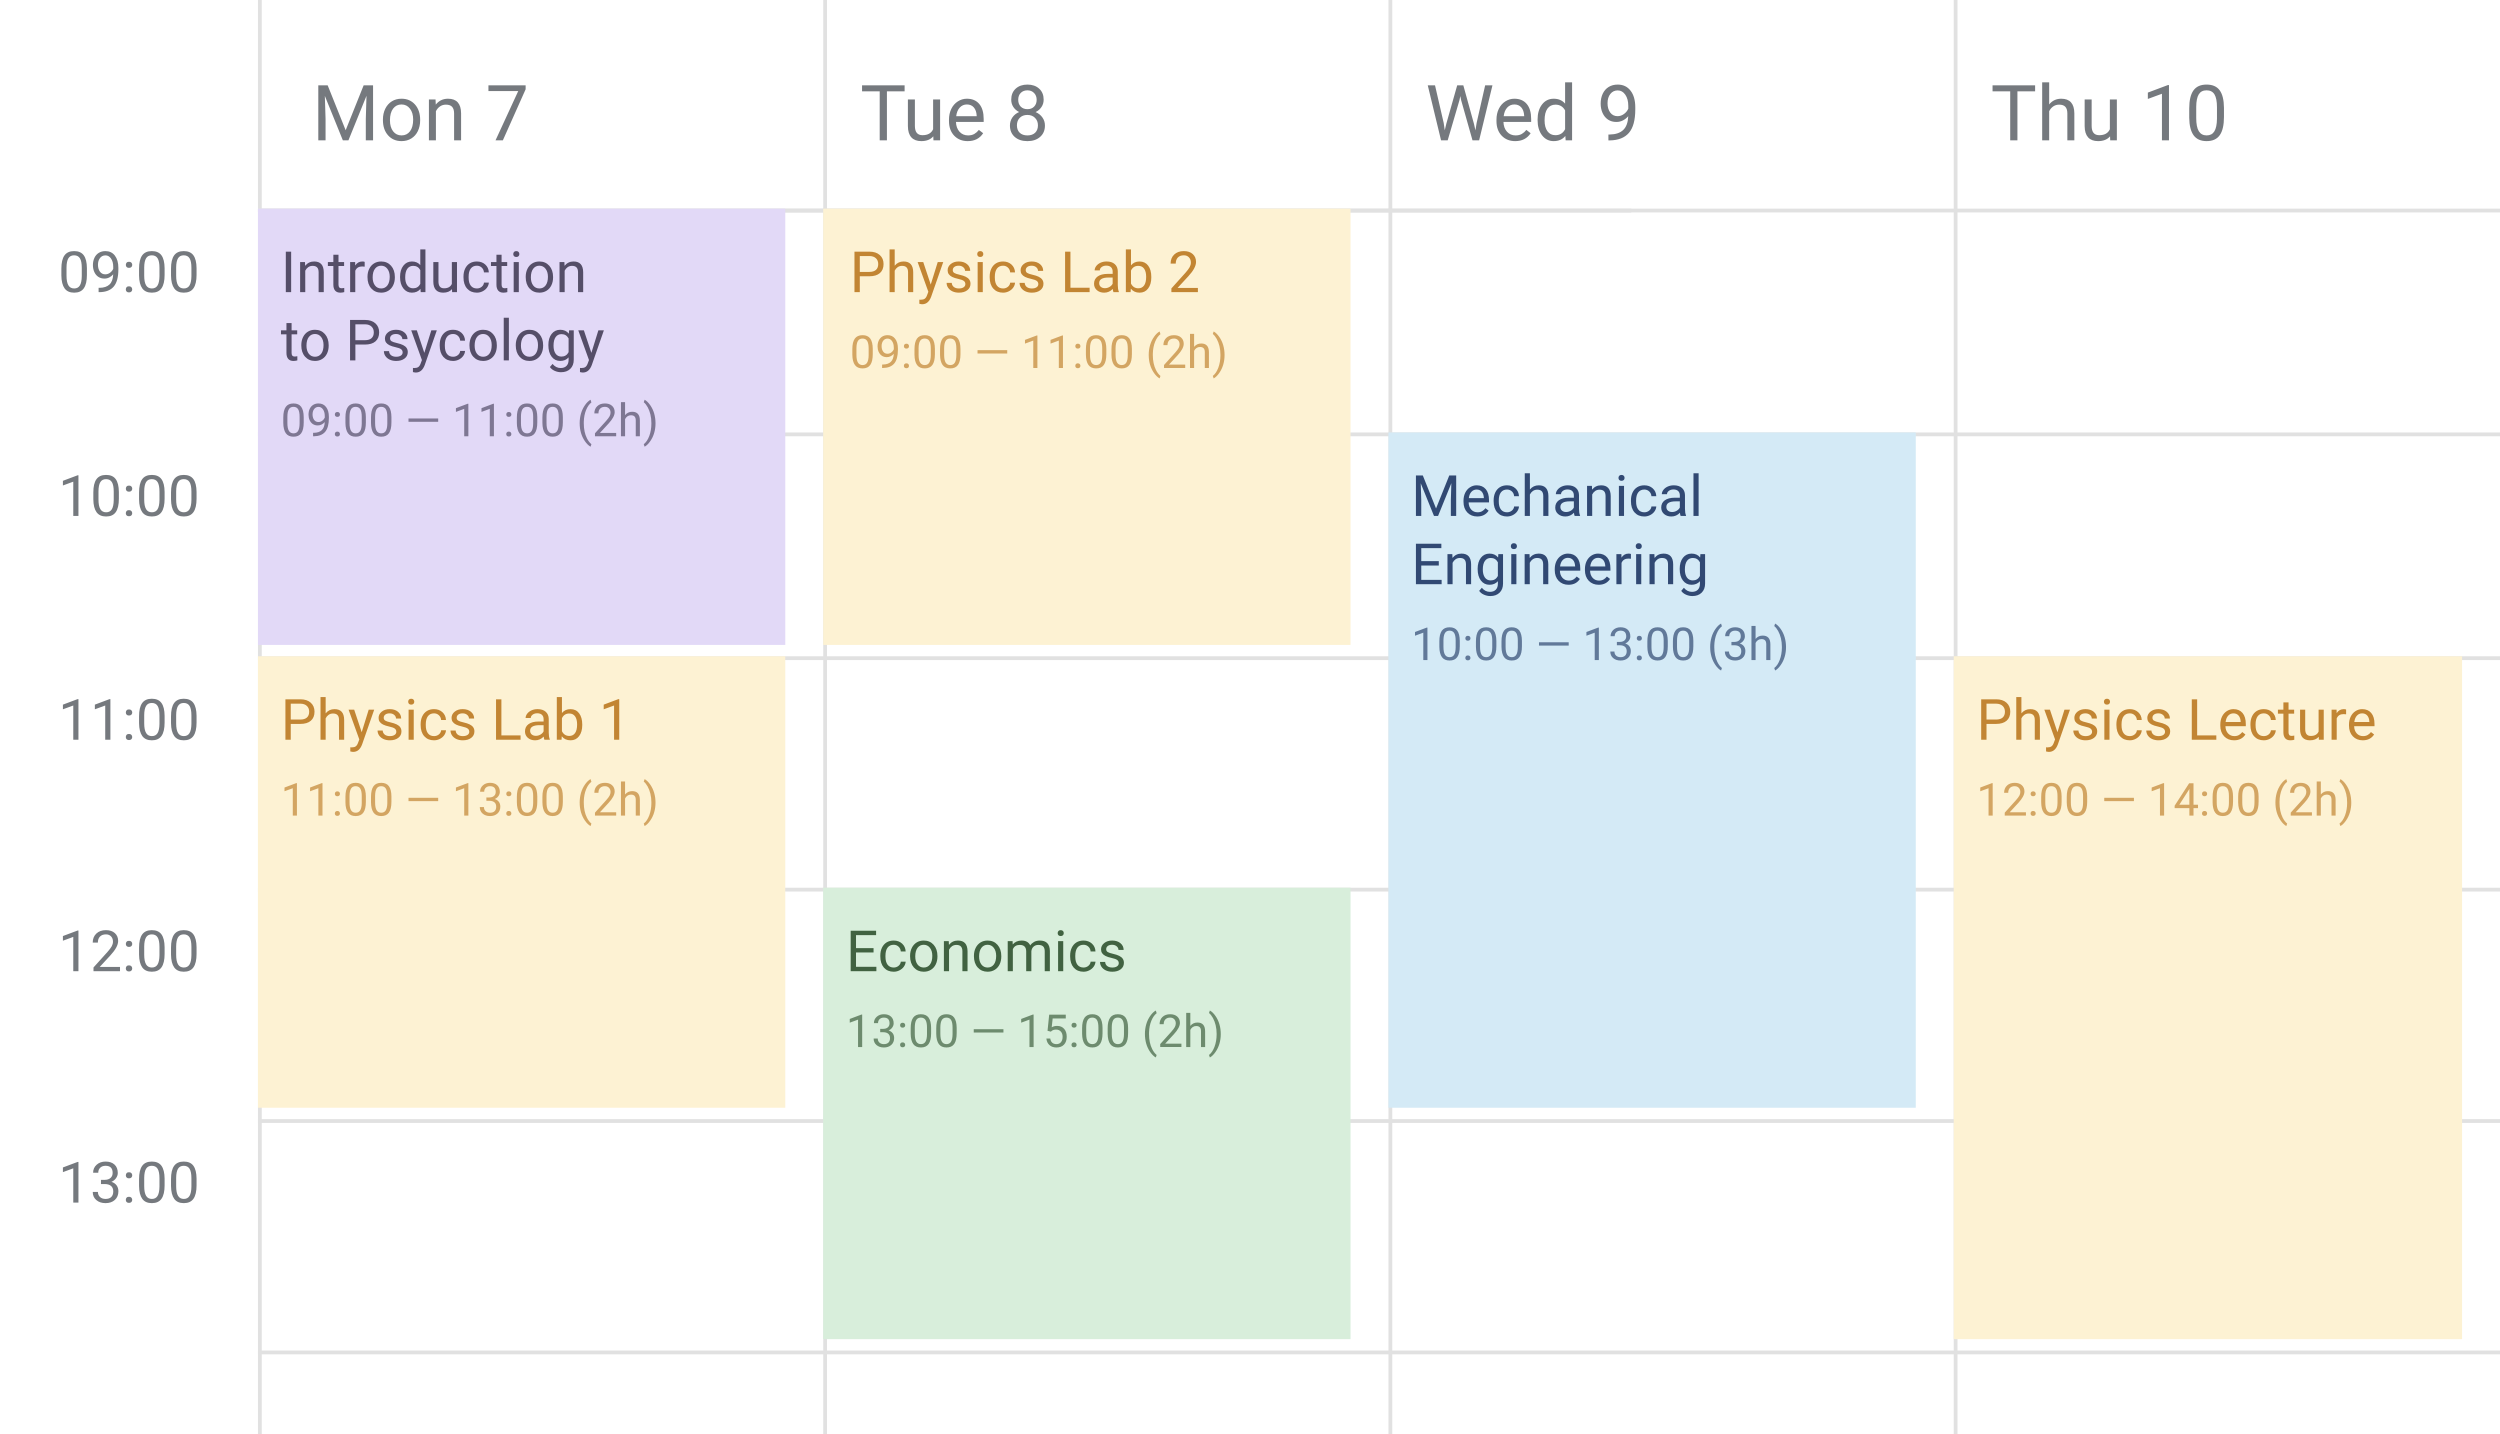 <svg xmlns="http://www.w3.org/2000/svg" width="659" height="378" fill="none"  xmlns:v="https://vecta.io/nano"><g clip-path="url(#B)"><g filter="url(#A)"><path d="M0 4.972C0 2.226 2.226 0 4.972 0H659V378H4.972C2.226 378 0 375.774 0 373.028V4.972Z" fill="#fff"/></g><g fill="#e1e1e1"><path d="M430 56H68v-1h362zm229 59H68v-1h591zm0 59H68v-1h591zm0 61H68v-1h591zm0 61H68v-1h591zm0 61H68v-1h591z"/><path d="M218 0v378h-1V0zm149 0v378h-1V0zm149 0v378h-1V0zM69 0v378h-1V0z"/><path d="M659 56H68v-1h591z"/></g><g fill="#75797e"><path d="M86.374 22.495l4.742 11.835 4.742-11.835h2.481V37h-1.913v-5.649l.179-6.097L91.844 37h-1.464l-4.752-11.716.189 6.067V37h-1.913V22.495h2.471zm14.565 9.016c0-1.056.206-2.006.618-2.849.419-.844.996-1.494 1.734-1.953s1.59-.687 2.54-.687c1.468 0 2.653.508 3.557 1.524s1.364 2.368 1.364 4.055v.13c0 1.049-.202 1.992-.607 2.829-.399.83-.973 1.478-1.724 1.943-.744.465-1.6.697-2.57.697-1.461 0-2.647-.508-3.557-1.524-.903-1.016-1.355-2.361-1.355-4.035v-.13zm1.853.219c0 1.196.276 2.155.827 2.879.558.724 1.302 1.086 2.232 1.086.936 0 1.68-.365 2.231-1.096.552-.737.827-1.767.827-3.088 0-1.182-.282-2.139-.846-2.869-.558-.737-1.302-1.106-2.232-1.106-.91 0-1.644.362-2.202 1.086s-.837 1.76-.837 3.108zm12.015-5.509l.06 1.355c.823-1.036 1.899-1.554 3.228-1.554 2.278 0 3.427 1.285 3.447 3.855V37h-1.843v-7.133c-.007-.777-.186-1.352-.538-1.724-.346-.372-.887-.558-1.624-.558-.598 0-1.123.159-1.574.478s-.804.737-1.056 1.255V37h-1.843V26.221h1.743zm23.75-2.69L132.55 37h-1.933l5.988-12.991h-7.851v-1.514h9.803v1.036zM22.911 72.452c0 1.587-.271 2.766-.813 3.538s-1.389 1.157-2.542 1.157c-1.138 0-1.98-.376-2.527-1.128-.547-.757-.83-1.885-.85-3.384v-1.809c0-1.567.271-2.732.813-3.494s1.392-1.143 2.549-1.143c1.147 0 1.992.369 2.534 1.106s.82 1.865.835 3.398v1.758zm-1.355-1.853c0-1.147-.161-1.982-.483-2.505s-.833-.791-1.531-.791-1.199.261-1.516.784-.481 1.326-.491 2.41v2.168c0 1.152.166 2.004.498 2.556s.845.82 1.523.82c.669 0 1.165-.259 1.487-.776s.498-1.333.513-2.446v-2.219zm8.284 1.714c-.283.337-.623.608-1.018.813s-.82.308-1.289.308c-.615 0-1.152-.151-1.611-.454s-.806-.728-1.055-1.274-.373-1.16-.373-1.824c0-.713.134-1.355.403-1.926s.659-1.008 1.157-1.311 1.079-.454 1.743-.454c1.055 0 1.885.396 2.49 1.187s.915 1.86.915 3.223v.396c0 2.075-.41 3.591-1.23 4.548s-2.058 1.44-3.713 1.465h-.264v-1.143h.286c1.118-.019 1.978-.31 2.578-.872s.928-1.46.981-2.681zm-2.087 0c.454 0 .872-.139 1.252-.417s.666-.623.842-1.033v-.542c0-.889-.193-1.611-.579-2.168s-.874-.835-1.465-.835-1.074.23-1.435.689-.542 1.055-.542 1.802c0 .728.173 1.328.52 1.802s.82.703 1.406.703zm5.413 3.977c0-.234.068-.43.205-.586s.352-.234.63-.234.488.078.63.234.22.352.22.586c0 .225-.073.412-.22.564s-.352.227-.63.227-.488-.076-.63-.227-.205-.339-.205-.564zm.007-6.467c0-.234.068-.43.205-.586s.352-.234.63-.234.488.078.63.234.22.352.22.586c0 .225-.073.413-.22.564s-.352.227-.63.227-.488-.076-.63-.227-.205-.339-.205-.564zm10.217 2.629c0 1.587-.271 2.766-.813 3.538s-1.389 1.157-2.542 1.157c-1.138 0-1.98-.376-2.527-1.128-.547-.757-.83-1.885-.85-3.384v-1.809c0-1.567.271-2.732.813-3.494s1.392-1.143 2.549-1.143c1.147 0 1.992.369 2.534 1.106s.82 1.865.835 3.398v1.758zm-1.355-1.853c0-1.147-.161-1.982-.483-2.505s-.833-.791-1.531-.791-1.199.261-1.516.784-.481 1.326-.491 2.41v2.168c0 1.152.166 2.004.498 2.556s.845.82 1.524.82c.669 0 1.165-.259 1.487-.776s.498-1.333.513-2.446v-2.219zm9.778 1.853c0 1.587-.271 2.766-.813 3.538s-1.389 1.157-2.542 1.157c-1.138 0-1.98-.376-2.527-1.128-.547-.757-.83-1.885-.85-3.384v-1.809c0-1.567.271-2.732.813-3.494s1.392-1.143 2.549-1.143c1.147 0 1.992.369 2.534 1.106s.82 1.865.835 3.398v1.758zm-1.355-1.853c0-1.147-.161-1.982-.483-2.505s-.833-.791-1.531-.791-1.199.261-1.516.784-.481 1.326-.491 2.41v2.168c0 1.152.166 2.004.498 2.556s.845.82 1.523.82c.669 0 1.165-.259 1.487-.776s.498-1.333.513-2.446v-2.219zM20.677 136h-1.362v-9.031l-2.732 1.004v-1.231l3.882-1.457h.212V136zm10.657-4.548c0 1.587-.271 2.766-.813 3.537s-1.389 1.157-2.542 1.157c-1.138 0-1.98-.375-2.527-1.127s-.83-1.885-.85-3.384v-1.809c0-1.568.271-2.732.813-3.494s1.392-1.143 2.549-1.143c1.147 0 1.992.369 2.534 1.106s.82 1.866.835 3.399v1.758zm-1.355-1.853c0-1.148-.161-1.983-.483-2.505-.322-.528-.833-.791-1.531-.791s-1.199.261-1.516.783-.481 1.326-.491 2.41v2.168c0 1.152.166 2.004.498 2.556s.845.821 1.523.821c.669 0 1.165-.259 1.487-.777s.498-1.333.513-2.446v-2.219zm3.186 5.691c0-.235.068-.43.205-.586s.352-.235.63-.235.488.078.63.235.22.351.22.586c0 .224-.073.412-.22.564s-.352.227-.63.227-.488-.076-.63-.227-.205-.34-.205-.564zm.007-6.468c0-.234.068-.429.205-.586s.352-.234.63-.234.488.078.63.234.22.352.22.586c0 .225-.073.413-.22.564s-.352.227-.63.227-.488-.075-.63-.227-.205-.339-.205-.564zm10.217 2.63c0 1.587-.271 2.766-.813 3.537s-1.389 1.157-2.542 1.157c-1.138 0-1.98-.375-2.527-1.127s-.83-1.885-.85-3.384v-1.809c0-1.568.271-2.732.813-3.494s1.392-1.143 2.549-1.143c1.147 0 1.992.369 2.534 1.106s.82 1.866.835 3.399v1.758zm-1.355-1.853c0-1.148-.161-1.983-.483-2.505-.322-.528-.833-.791-1.531-.791s-1.199.261-1.516.783-.481 1.326-.491 2.41v2.168c0 1.152.166 2.004.498 2.556s.845.821 1.524.821c.669 0 1.165-.259 1.487-.777s.498-1.333.513-2.446v-2.219zm9.778 1.853c0 1.587-.271 2.766-.813 3.537s-1.389 1.157-2.542 1.157c-1.138 0-1.98-.375-2.527-1.127s-.83-1.885-.85-3.384v-1.809c0-1.568.271-2.732.813-3.494s1.392-1.143 2.549-1.143c1.147 0 1.992.369 2.534 1.106s.82 1.866.835 3.399v1.758zm-1.355-1.853c0-1.148-.161-1.983-.483-2.505-.322-.528-.833-.791-1.531-.791s-1.199.261-1.516.783-.481 1.326-.491 2.41v2.168c0 1.152.166 2.004.498 2.556s.845.821 1.523.821c.669 0 1.165-.259 1.487-.777s.498-1.333.513-2.446v-2.219zM20.677 195h-1.362v-9.031l-2.732 1.004v-1.231l3.882-1.457h.212V195zm8.423 0h-1.362v-9.031l-2.732 1.004v-1.231l3.882-1.457h.212V195zm4.065-.71c0-.235.068-.43.205-.586s.352-.235.63-.235.488.078.63.235.22.351.22.586c0 .224-.073.412-.22.564s-.352.227-.63.227-.488-.076-.63-.227-.205-.34-.205-.564zm.007-6.468c0-.234.068-.429.205-.586s.352-.234.63-.234.488.078.63.234.22.352.22.586c0 .225-.073.413-.22.564s-.352.227-.63.227-.488-.075-.63-.227-.205-.339-.205-.564zm10.217 2.63c0 1.587-.271 2.766-.813 3.537s-1.389 1.157-2.542 1.157c-1.138 0-1.98-.375-2.527-1.127s-.83-1.885-.85-3.384v-1.809c0-1.568.271-2.732.813-3.494s1.392-1.143 2.549-1.143c1.147 0 1.992.369 2.534 1.106s.82 1.866.835 3.399v1.758zm-1.355-1.853c0-1.148-.161-1.983-.483-2.505-.322-.528-.833-.791-1.531-.791s-1.199.261-1.516.783-.481 1.326-.491 2.41v2.168c0 1.152.166 2.004.498 2.556s.845.821 1.524.821c.669 0 1.165-.259 1.487-.777s.498-1.333.513-2.446v-2.219zm9.778 1.853c0 1.587-.271 2.766-.813 3.537s-1.389 1.157-2.542 1.157c-1.138 0-1.98-.375-2.527-1.127s-.83-1.885-.85-3.384v-1.809c0-1.568.271-2.732.813-3.494s1.392-1.143 2.549-1.143c1.147 0 1.992.369 2.534 1.106s.82 1.866.835 3.399v1.758zm-1.355-1.853c0-1.148-.161-1.983-.483-2.505-.322-.528-.833-.791-1.531-.791s-1.199.261-1.516.783-.481 1.326-.491 2.41v2.168c0 1.152.166 2.004.498 2.556s.845.821 1.523.821c.669 0 1.165-.259 1.487-.777s.498-1.333.513-2.446v-2.219z"/><path d="M20.677 256h-1.362v-9.031l-2.732 1.004v-1.231l3.882-1.457h.212V256zm10.957 0H24.647v-.974l3.691-4.102c.547-.62.923-1.123 1.128-1.508.21-.391.315-.794.315-1.209 0-.557-.168-1.013-.505-1.37s-.786-.534-1.348-.534c-.674 0-1.199.193-1.575.578s-.557.913-.557 1.597h-1.355c0-.981.315-1.775.945-2.38s1.482-.909 2.542-.909c.991 0 1.775.262 2.351.784s.864 1.209.864 2.073c0 1.05-.669 2.3-2.007 3.75l-2.856 3.098h5.354V256zm1.531-.71c0-.235.068-.43.205-.586s.352-.235.63-.235.488.078.63.235.22.351.22.586c0 .224-.073.412-.22.564s-.352.227-.63.227-.488-.076-.63-.227-.205-.34-.205-.564zm.007-6.468c0-.234.068-.429.205-.586s.352-.234.63-.234.488.078.63.234.22.352.22.586c0 .225-.073.413-.22.564s-.352.227-.63.227-.488-.075-.63-.227-.205-.339-.205-.564zm10.217 2.63c0 1.587-.271 2.766-.813 3.537s-1.389 1.157-2.542 1.157c-1.138 0-1.98-.375-2.527-1.127s-.83-1.885-.85-3.384v-1.809c0-1.568.271-2.732.813-3.494s1.392-1.143 2.549-1.143c1.147 0 1.992.369 2.534 1.106s.82 1.866.835 3.399v1.758zm-1.355-1.853c0-1.148-.161-1.983-.483-2.505-.322-.528-.833-.791-1.531-.791s-1.199.261-1.516.783-.481 1.326-.491 2.41v2.168c0 1.152.166 2.004.498 2.556s.845.821 1.524.821c.669 0 1.165-.259 1.487-.777s.498-1.333.513-2.446v-2.219zm9.778 1.853c0 1.587-.271 2.766-.813 3.537s-1.389 1.157-2.542 1.157c-1.138 0-1.98-.375-2.527-1.127s-.83-1.885-.85-3.384v-1.809c0-1.568.271-2.732.813-3.494s1.392-1.143 2.549-1.143c1.147 0 1.992.369 2.534 1.106s.82 1.866.835 3.399v1.758zm-1.355-1.853c0-1.148-.161-1.983-.483-2.505-.322-.528-.833-.791-1.531-.791s-1.199.261-1.516.783-.481 1.326-.491 2.41v2.168c0 1.152.166 2.004.498 2.556s.845.821 1.523.821c.669 0 1.165-.259 1.487-.777s.498-1.333.513-2.446v-2.219zM20.677 317h-1.362v-9.031l-2.732 1.004v-1.231l3.882-1.457h.212V317zm5.94-5.991h1.018c.64-.01 1.143-.178 1.509-.506s.549-.769.549-1.325c0-1.25-.623-1.875-1.868-1.875-.586 0-1.055.168-1.406.505-.347.332-.52.774-.52 1.326h-1.355c0-.845.308-1.546.923-2.102.62-.562 1.406-.843 2.358-.843 1.006 0 1.794.267 2.366.799s.857 1.272.857 2.219c0 .464-.151.913-.454 1.348s-.706.759-1.223.974c.586.185 1.038.493 1.355.923s.483.954.483 1.574c0 .957-.312 1.717-.938 2.278s-1.438.842-2.439.842-1.816-.271-2.446-.813-.938-1.257-.938-2.145h1.362c0 .561.183 1.01.549 1.347s.857.506 1.472.506c.654 0 1.155-.171 1.502-.513s.52-.833.52-1.472c0-.62-.19-1.097-.571-1.429s-.93-.502-1.648-.512h-1.018v-1.106zm6.548 5.281c0-.235.068-.43.205-.586s.352-.235.63-.235.488.078.63.235.22.351.22.586c0 .224-.073.412-.22.564s-.352.227-.63.227-.488-.076-.63-.227-.205-.34-.205-.564zm.007-6.468c0-.234.068-.429.205-.586s.352-.234.63-.234.488.078.63.234.22.352.22.586c0 .225-.073.413-.22.564s-.352.227-.63.227-.488-.075-.63-.227-.205-.339-.205-.564zm10.217 2.63c0 1.587-.271 2.766-.813 3.537s-1.389 1.157-2.542 1.157c-1.138 0-1.98-.375-2.527-1.127s-.83-1.885-.85-3.384v-1.809c0-1.568.271-2.732.813-3.494s1.392-1.143 2.549-1.143c1.147 0 1.992.369 2.534 1.106s.82 1.866.835 3.399v1.758zm-1.355-1.853c0-1.148-.161-1.983-.483-2.505-.322-.528-.833-.791-1.531-.791s-1.199.261-1.516.783-.481 1.326-.491 2.41v2.168c0 1.152.166 2.004.498 2.556s.845.821 1.524.821c.669 0 1.165-.259 1.487-.777s.498-1.333.513-2.446v-2.219zm9.778 1.853c0 1.587-.271 2.766-.813 3.537s-1.389 1.157-2.542 1.157c-1.138 0-1.98-.375-2.527-1.127s-.83-1.885-.85-3.384v-1.809c0-1.568.271-2.732.813-3.494s1.392-1.143 2.549-1.143c1.147 0 1.992.369 2.534 1.106s.82 1.866.835 3.399v1.758zm-1.355-1.853c0-1.148-.161-1.983-.483-2.505-.322-.528-.833-.791-1.531-.791s-1.199.261-1.516.783-.481 1.326-.491 2.41v2.168c0 1.152.166 2.004.498 2.556s.845.821 1.523.821c.669 0 1.165-.259 1.487-.777s.498-1.333.513-2.446v-2.219zM238.455 24.069h-4.662V37h-1.903V24.069h-4.652v-1.574h11.217v1.574zm7.562 11.865c-.718.844-1.77 1.265-3.158 1.265-1.149 0-2.026-.332-2.63-.996-.598-.671-.9-1.66-.907-2.969v-7.013h1.843v6.964c0 1.634.664 2.451 1.993 2.451 1.408 0 2.344-.525 2.809-1.574v-7.84h1.843V37h-1.753l-.04-1.066zm9.075 1.265c-1.461 0-2.65-.478-3.566-1.435-.917-.963-1.375-2.248-1.375-3.856v-.339c0-1.069.203-2.022.608-2.859.412-.844.983-1.501 1.713-1.972.738-.478 1.534-.717 2.391-.717 1.402 0 2.491.462 3.268 1.385s1.166 2.245 1.166 3.965v.767h-7.303c.027 1.063.336 1.923.927 2.58.597.651 1.354.976 2.271.976.651 0 1.202-.133 1.654-.399s.847-.618 1.185-1.056l1.126.877c-.903 1.388-2.258 2.082-4.065 2.082zm-.229-9.663c-.744 0-1.368.272-1.873.817-.504.538-.817 1.295-.936 2.271h5.399v-.14c-.053-.936-.305-1.66-.757-2.172-.451-.518-1.062-.777-1.833-.777zm20.244-1.255c0 .724-.193 1.368-.578 1.933-.379.565-.893 1.006-1.544 1.325.757.325 1.355.8 1.793 1.425.445.624.667 1.332.667 2.122 0 1.255-.425 2.255-1.275 2.999-.843.744-1.956 1.116-3.337 1.116-1.395 0-2.514-.372-3.357-1.116-.837-.75-1.256-1.75-1.256-2.999 0-.784.213-1.491.638-2.122.432-.631 1.026-1.109 1.783-1.435-.644-.319-1.152-.76-1.524-1.325s-.558-1.205-.558-1.923c0-1.222.392-2.192 1.176-2.909s1.816-1.076 3.098-1.076c1.275 0 2.305.359 3.088 1.076.791.717 1.186 1.687 1.186 2.909zm-1.505 6.764c0-.81-.259-1.471-.777-1.982-.511-.511-1.182-.767-2.012-.767s-1.498.252-2.002.757-.748 1.169-.748 1.992.243 1.471.728 1.943c.491.472 1.172.707 2.042.707.863 0 1.541-.236 2.032-.707.492-.478.737-1.126.737-1.943zm-2.769-9.235c-.724 0-1.312.226-1.763.677-.445.445-.668 1.053-.668 1.823 0 .737.219 1.335.658 1.793.445.452 1.036.677 1.773.677s1.325-.226 1.763-.677c.445-.458.668-1.056.668-1.793s-.229-1.338-.688-1.803-1.039-.697-1.743-.697zm109.728 8.617l.279 1.913.409-1.724 2.869-10.122h1.614l2.799 10.122.399 1.753.309-1.953 2.251-9.922h1.923L389.896 37h-1.743l-2.989-10.57-.229-1.106-.229 1.106L381.607 37h-1.743l-3.507-14.505h1.913l2.291 9.932zm18.849 4.772c-1.461 0-2.65-.478-3.566-1.435-.917-.963-1.375-2.248-1.375-3.856v-.339c0-1.069.202-2.022.607-2.859.412-.844.983-1.501 1.714-1.972.737-.478 1.534-.717 2.391-.717 1.401 0 2.491.462 3.268 1.385s1.165 2.245 1.165 3.965v.767h-7.302c.026 1.063.335 1.923.926 2.58.598.651 1.355.976 2.272.976.651 0 1.202-.133 1.653-.399s.847-.618 1.186-1.056l1.126.877c-.904 1.388-2.258 2.082-4.065 2.082zm-.229-9.663c-.744 0-1.368.272-1.873.817-.505.538-.817 1.295-.936 2.271h5.399v-.14c-.053-.936-.305-1.66-.757-2.172-.452-.518-1.063-.777-1.833-.777zm6.127 3.985c0-1.654.392-2.982 1.175-3.985.784-1.01 1.81-1.514 3.079-1.514 1.262 0 2.261.432 2.998 1.295v-5.619h1.843V37h-1.693l-.09-1.156c-.737.903-1.763 1.355-3.078 1.355-1.249 0-2.268-.511-3.059-1.534-.783-1.023-1.175-2.358-1.175-4.005v-.14zm1.843.209c0 1.222.252 2.179.757 2.869s1.202 1.036 2.092 1.036c1.169 0 2.022-.525 2.56-1.574v-4.951c-.551-1.016-1.398-1.524-2.54-1.524-.903 0-1.607.349-2.112 1.046s-.757 1.73-.757 3.098zm22.056-1.106c-.385.458-.846.827-1.384 1.106-.532.279-1.116.418-1.754.418-.836 0-1.567-.206-2.191-.618-.618-.412-1.096-.99-1.435-1.734-.339-.75-.508-1.577-.508-2.481 0-.97.183-1.843.548-2.62.372-.777.897-1.371 1.574-1.783s1.468-.618 2.371-.618c1.435 0 2.564.538 3.387 1.614.83 1.069 1.245 2.53 1.245 4.383v.538c0 2.823-.557 4.885-1.673 6.187-1.116 1.295-2.8 1.959-5.051 1.992h-.359v-1.554h.389c1.521-.026 2.69-.422 3.507-1.185.816-.77 1.261-1.986 1.334-3.646zm-2.839 0c.618 0 1.186-.189 1.704-.568.524-.379.906-.847 1.145-1.405v-.737c0-1.209-.262-2.192-.787-2.949s-1.188-1.136-1.992-1.136c-.81 0-1.461.312-1.953.936-.491.618-.737 1.435-.737 2.451 0 .99.236 1.806.707 2.451.479.638 1.116.956 1.913.956zm110.087-6.555h-4.662V37h-1.903V24.069h-4.652v-1.574h11.217v1.574zm3.706 3.457c.817-1.003 1.88-1.504 3.188-1.504 2.278 0 3.427 1.285 3.447 3.855V37h-1.843v-7.133c-.006-.777-.186-1.352-.538-1.724-.345-.372-.886-.558-1.624-.558-.597 0-1.122.159-1.574.478s-.803.737-1.056 1.255V37h-1.843V21.698h1.843v5.828zm16.05 8.408c-.718.844-1.77 1.265-3.158 1.265-1.149 0-2.026-.332-2.631-.996-.597-.671-.899-1.66-.906-2.969v-7.013h1.843v6.964c0 1.634.664 2.451 1.992 2.451 1.408 0 2.345-.525 2.81-1.574v-7.84h1.843V37h-1.754l-.039-1.066zM571.742 37h-1.853V24.716l-3.716 1.365v-1.674l5.28-1.982h.289V37zm14.495-6.187c0 2.159-.368 3.762-1.106 4.812s-1.889 1.574-3.457 1.574c-1.547 0-2.693-.511-3.437-1.534-.743-1.029-1.129-2.564-1.155-4.603v-2.461c0-2.132.368-3.716 1.106-4.752s1.892-1.554 3.466-1.554c1.561 0 2.71.501 3.447 1.504.738.996 1.116 2.537 1.136 4.622v2.391zm-1.843-2.521c0-1.561-.219-2.696-.657-3.407-.439-.717-1.133-1.076-2.083-1.076-.943 0-1.63.355-2.062 1.066s-.654 1.803-.667 3.278v2.949c0 1.567.226 2.726.677 3.477.458.744 1.149 1.116 2.072 1.116.91 0 1.584-.352 2.023-1.056.445-.704.677-1.813.697-3.327v-3.019z"/></g><path d="M68 173H207V292H68V173Z" fill="#fdf2d3"/><g fill="#c28533"><path opacity=".7" d="M78.272 215h-1.09v-7.225l-2.186.803v-.984l3.106-1.166h.17V215zm6.738 0h-1.09v-7.225l-2.186.803v-.984l3.105-1.166h.17V215zm3.252-.568c0-.188.055-.344.164-.469s.281-.188.504-.188.391.063.504.188.176.281.176.469c0 .179-.059.33-.176.451s-.281.181-.504.181-.391-.06-.504-.181-.164-.272-.164-.451zm.006-5.174c0-.188.055-.344.164-.469s.281-.187.504-.187.391.062.504.187.176.281.176.469c0 .18-.059.33-.176.451s-.281.182-.504.182-.391-.061-.504-.182-.164-.271-.164-.451zm8.174 2.103c0 1.27-.217 2.213-.65 2.83s-1.111.926-2.033.926c-.91 0-1.584-.301-2.022-.902s-.664-1.508-.68-2.707v-1.447c0-1.254.217-2.186.65-2.795s1.113-.914 2.039-.914c.918 0 1.594.294 2.027.884s.656 1.493.668 2.719v1.406zm-1.084-1.482c0-.918-.129-1.586-.387-2.004s-.666-.633-1.225-.633-.959.209-1.213.627-.385 1.061-.393 1.928v1.734c0 .922.133 1.604.399 2.045s.676.656 1.219.656c.535 0 .932-.207 1.19-.621s.398-1.066.41-1.957v-1.775zm7.823 1.482c0 1.27-.217 2.213-.651 2.83s-1.111.926-2.033.926c-.91 0-1.584-.301-2.021-.902s-.664-1.508-.68-2.707v-1.447c0-1.254.217-2.186.65-2.795s1.113-.914 2.039-.914c.918 0 1.594.294 2.028.884s.656 1.493.668 2.719v1.406zm-1.084-1.482c0-.918-.129-1.586-.387-2.004s-.666-.633-1.225-.633-.959.209-1.212.627-.385 1.061-.393 1.928v1.734c0 .922.133 1.604.398 2.045s.676.656 1.219.656c.535 0 .932-.207 1.19-.621s.398-1.066.41-1.957v-1.775zm13.412 1.307h-7.828v-.885h7.828v.885zm7.951 3.814h-1.09v-7.225l-2.185.803v-.984l3.105-1.166h.17V215zm4.752-4.793h.814c.512-.008.914-.143 1.207-.404s.44-.615.44-1.061c0-1-.498-1.5-1.494-1.5-.469 0-.844.135-1.125.404s-.416.62-.416 1.061h-1.084c0-.676.246-1.236.738-1.682s1.125-.673 1.887-.673c.804 0 1.435.212 1.892.638s.686 1.018.686 1.776c0 .371-.121.73-.363 1.078s-.565.607-.979.779c.469.148.83.395 1.084.738s.387.764.387 1.26c0 .766-.25 1.373-.75 1.822s-1.151.674-1.951.674-1.454-.217-1.957-.65-.75-1.006-.75-1.717h1.089c0 .449.147.809.44 1.078s.685.404 1.178.404c.523 0 .923-.136 1.201-.41s.416-.666.416-1.177c0-.497-.153-.877-.457-1.143s-.744-.402-1.319-.41h-.814v-.885zm5.238 4.225c0-.188.055-.344.164-.469s.282-.188.504-.188.391.063.504.188.176.281.176.469c0 .179-.059.33-.176.451s-.281.181-.504.181-.39-.06-.504-.181-.164-.272-.164-.451zm.006-5.174c0-.188.055-.344.164-.469s.281-.187.504-.187.391.062.504.187.176.281.176.469c0 .18-.059.33-.176.451s-.281.182-.504.182-.391-.061-.504-.182-.164-.271-.164-.451zm8.174 2.103c0 1.27-.217 2.213-.65 2.83s-1.112.926-2.034.926c-.91 0-1.584-.301-2.021-.902s-.664-1.508-.68-2.707v-1.447c0-1.254.217-2.186.651-2.795s1.113-.914 2.039-.914c.918 0 1.593.294 2.027.884s.656 1.493.668 2.719v1.406zm-1.084-1.482c0-.918-.129-1.586-.387-2.004s-.666-.633-1.224-.633-.959.209-1.213.627-.385 1.061-.393 1.928v1.734c0 .922.133 1.604.399 2.045s.675.656 1.218.656c.535 0 .932-.207 1.19-.621s.398-1.066.41-1.957v-1.775zm7.822 1.482c0 1.27-.217 2.213-.65 2.83s-1.112.926-2.033.926c-.911 0-1.584-.301-2.022-.902s-.664-1.508-.68-2.707v-1.447c0-1.254.217-2.186.651-2.795s1.113-.914 2.039-.914c.918 0 1.594.294 2.027.884s.656 1.493.668 2.719v1.406zm-1.084-1.482c0-.918-.129-1.586-.387-2.004s-.666-.633-1.224-.633-.959.209-1.213.627-.385 1.061-.393 1.928v1.734c0 .922.133 1.604.399 2.045s.676.656 1.219.656c.535 0 .931-.207 1.189-.621s.398-1.066.41-1.957v-1.775zm5.52 1.658c0-.883.117-1.73.351-2.543s.592-1.551 1.061-2.215.955-1.133 1.459-1.406l.222.715c-.57.437-1.039 1.105-1.406 2.004s-.562 1.904-.597 3.017l-.006.498c0 1.508.275 2.817.826 3.926.332.664.726 1.184 1.183 1.559l-.222.662c-.52-.289-1.016-.774-1.488-1.453-.922-1.328-1.383-2.916-1.383-4.764zm9.621 3.463h-5.59v-.779l2.953-3.282c.438-.496.738-.898.902-1.207s.252-.634.252-.966c0-.446-.134-.811-.404-1.096s-.629-.428-1.078-.428c-.539 0-.959.154-1.26.463s-.445.731-.445 1.277h-1.084c0-.785.252-1.42.756-1.904s1.185-.726 2.033-.726c.793 0 1.42.209 1.881.627s.691.966.691 1.658c0 .84-.535 1.84-1.605 3l-2.285 2.478h4.283V215zm2.344-5.572c.48-.59 1.105-.885 1.875-.885 1.339 0 2.015.756 2.027 2.268V215h-1.084v-4.195c-.004-.457-.109-.795-.316-1.014s-.522-.328-.956-.328c-.351 0-.66.094-.925.281s-.473.434-.621.738V215h-1.084v-9h1.084v3.428zm8.027 2.168c0 .871-.115 1.707-.346 2.508-.226.796-.576 1.533-1.049 2.208s-.961 1.157-1.476 1.442l-.229-.662c.602-.461 1.084-1.176 1.448-2.145s.554-2.051.562-3.234v-.188c0-.82-.086-1.582-.258-2.285s-.412-1.34-.72-1.898-.649-.994-1.032-1.307l.229-.662c.515.285 1.006.762 1.471 1.43s.818 1.404 1.048 2.209.352 1.666.352 2.584z"/><path d="M76.644 190.825V195h-1.406v-10.664h3.933c1.167 0 2.08.298 2.739.893s.996 1.385.996 2.366c0 1.035-.325 1.834-.974 2.395s-1.57.835-2.776.835H76.644zm0-1.15h2.527c.752 0 1.328-.175 1.728-.527s.601-.869.601-1.538c0-.635-.2-1.143-.601-1.524s-.95-.578-1.648-.593H76.644v4.182zm9.199-1.64c.601-.738 1.382-1.106 2.344-1.106 1.675 0 2.519.945 2.534 2.834V195h-1.355v-5.244c-.005-.571-.137-.994-.396-1.267s-.652-.41-1.194-.41c-.44 0-.825.117-1.157.351s-.591.542-.776.923V195h-1.355v-11.25h1.355v4.285zm9.499 4.98l1.846-5.94h1.45l-3.186 9.148c-.493 1.319-1.277 1.978-2.351 1.978l-.256-.022-.505-.096v-1.098l.366.029c.459 0 .815-.093 1.069-.278s.471-.525.637-1.018l.3-.806-2.827-7.837h1.48l1.978 5.94zm9.126-.117c0-.366-.139-.649-.418-.85-.273-.205-.754-.381-1.443-.527-.683-.146-1.228-.322-1.633-.527-.4-.205-.698-.45-.893-.733s-.286-.62-.286-1.011c0-.649.273-1.198.82-1.647.552-.45 1.255-.674 2.11-.674.898 0 1.626.232 2.182.696.562.463.842 1.057.842 1.779h-1.362c0-.371-.159-.691-.476-.959s-.708-.403-1.186-.403c-.494 0-.879.107-1.158.322s-.417.496-.417.843c0 .327.129.573.388.739s.725.325 1.399.476 1.228.332 1.648.542.73.464.93.762.308.652.308 1.077c0 .708-.283 1.277-.85 1.706s-1.301.637-2.204.637c-.635 0-1.197-.112-1.685-.336s-.872-.538-1.15-.938c-.274-.405-.41-.842-.41-1.311h1.355c.024.454.205.815.542 1.084.342.264.791.396 1.348.396.512 0 .922-.103 1.23-.308.312-.21.469-.488.469-.835zm4.592 2.102h-1.355v-7.925h1.355V195zm-1.465-10.027c0-.22.066-.405.198-.556.137-.152.337-.228.601-.228s.463.076.6.228.205.336.205.556-.068.403-.205.549-.337.22-.6.22-.464-.073-.601-.22c-.132-.146-.198-.329-.198-.549zm6.819 9.068c.483 0 .906-.147 1.267-.44s.562-.659.601-1.099h1.281c-.024.455-.18.887-.468 1.297s-.674.737-1.158.981c-.478.244-.986.366-1.523.366-1.079 0-1.938-.358-2.578-1.076s-.952-1.709-.952-2.959v-.227c0-.772.141-1.458.425-2.058s.688-1.067 1.215-1.399c.533-.332 1.16-.498 1.883-.498.888 0 1.626.266 2.212.798s.905 1.223.944 2.073h-1.281c-.039-.513-.235-.933-.586-1.26s-.777-.498-1.289-.498c-.689 0-1.223.249-1.604.747s-.564 1.209-.564 2.146v.256c0 .913.188 1.617.564 2.11s.913.74 1.611.74zm9.287-1.143c0-.366-.139-.649-.417-.85s-.755-.381-1.443-.527-1.228-.322-1.634-.527c-.4-.205-.698-.45-.893-.733-.19-.283-.286-.62-.286-1.011 0-.649.274-1.198.821-1.647s1.254-.674 2.109-.674c.898 0 1.626.232 2.183.696s.842 1.057.842 1.779h-1.362c0-.371-.159-.691-.476-.959s-.708-.403-1.187-.403c-.493 0-.879.107-1.157.322s-.418.496-.418.843c0 .327.13.573.388.739s.726.325 1.399.476c.679.152 1.228.332 1.648.542s.73.464.931.762.307.652.307 1.077c0 .708-.283 1.277-.849 1.706s-1.302.637-2.205.637c-.635 0-1.196-.112-1.685-.336s-.871-.538-1.15-.938c-.273-.405-.41-.842-.41-1.311h1.355c.025.454.205.815.542 1.084.342.264.791.396 1.348.396.513 0 .923-.103 1.23-.308.313-.21.469-.488.469-.835zm8.467.952h5.054V195h-6.468v-10.664h1.414v9.514zm11.338 1.15c-.078-.156-.142-.435-.191-.835-.629.654-1.381.981-2.255.981-.782 0-1.424-.219-1.927-.659-.498-.444-.747-1.006-.747-1.684 0-.825.313-1.465.938-1.919.63-.459 1.513-.689 2.651-.689h1.318v-.622c0-.474-.141-.85-.424-1.128s-.701-.425-1.253-.425c-.483 0-.888.122-1.216.366s-.49.54-.49.886h-1.363c0-.395.14-.776.418-1.142s.664-.664 1.142-.879c.484-.215 1.014-.322 1.59-.322.913 0 1.628.229 2.146.688s.786 1.082.805 1.883v3.647c0 .728.093 1.306.279 1.736V195h-1.421zm-2.249-1.033c.425 0 .828-.11 1.209-.329s.657-.506.827-.857v-1.626h-1.062c-1.66 0-2.49.486-2.49 1.457 0 .425.142.757.425.996s.647.359 1.091.359zm12.224-2.842c0 1.211-.278 2.186-.835 2.923s-1.303 1.098-2.241 1.098c-1.001 0-1.775-.354-2.322-1.062l-.065.916h-1.246v-11.25h1.355v4.197c.547-.679 1.302-1.018 2.264-1.018s1.716.363 2.263 1.091.827 1.724.827 2.988v.117zm-1.355-.153c0-.923-.178-1.636-.534-2.139s-.869-.754-1.538-.754c-.894 0-1.536.415-1.927 1.245v3.427c.415.831 1.062 1.246 1.941 1.246.65 0 1.155-.252 1.516-.755s.542-1.26.542-2.27zM163.231 195h-1.362v-9.031l-2.732 1.004v-1.231l3.882-1.457h.212V195z"/></g><path d="M515 173H649V353H515V173Z" fill="#fdf2d3"/><g fill="#c28533"><path opacity=".7" d="M525.271 215h-1.089v-7.225l-2.186.803v-.984l3.106-1.166h.169V215zm8.766 0h-5.59v-.779l2.953-3.282c.438-.496.739-.898.903-1.207s.252-.634.252-.966c0-.446-.135-.811-.405-1.096s-.629-.428-1.078-.428c-.539 0-.959.154-1.26.463s-.445.731-.445 1.277h-1.084c0-.785.252-1.42.756-1.904s1.186-.726 2.033-.726c.793 0 1.42.209 1.881.627s.692.966.692 1.658c0 .84-.536 1.84-1.606 3l-2.285 2.478h4.283V215zm1.225-.568c0-.188.054-.344.164-.469s.281-.188.504-.188.39.063.504.188.175.281.175.469c0 .179-.058.33-.175.451s-.282.181-.504.181-.391-.06-.504-.181-.164-.272-.164-.451zm.006-5.174c0-.188.054-.344.164-.469s.281-.187.504-.187.39.062.503.187c.118.125.176.281.176.469 0 .18-.058.33-.176.451-.113.121-.281.182-.503.182s-.391-.061-.504-.182-.164-.271-.164-.451zm8.173 2.103c0 1.27-.216 2.213-.65 2.83s-1.111.926-2.033.926c-.91 0-1.584-.301-2.022-.902s-.664-1.508-.679-2.707v-1.447c0-1.254.216-2.186.65-2.795s1.113-.914 2.039-.914c.918 0 1.594.294 2.027.884s.657 1.493.668 2.719v1.406zm-1.084-1.482c0-.918-.128-1.586-.386-2.004s-.666-.633-1.225-.633-.959.209-1.213.627-.385 1.061-.392 1.928v1.734c0 .922.132 1.604.398 2.045s.676.656 1.219.656c.535 0 .931-.207 1.189-.621s.399-1.066.41-1.957v-1.775zm7.823 1.482c0 1.27-.217 2.213-.651 2.83s-1.111.926-2.033.926c-.91 0-1.584-.301-2.021-.902s-.664-1.508-.68-2.707v-1.447c0-1.254.217-2.186.65-2.795s1.114-.914 2.039-.914c.918 0 1.594.294 2.028.884s.656 1.493.668 2.719v1.406zm-1.084-1.482c0-.918-.129-1.586-.387-2.004s-.666-.633-1.225-.633-.959.209-1.213.627-.384 1.061-.392 1.928v1.734c0 .922.133 1.604.398 2.045s.676.656 1.219.656c.535 0 .932-.207 1.19-.621s.398-1.066.41-1.957v-1.775zm13.412 1.307h-7.828v-.885h7.828v.885zm7.951 3.814h-1.09v-7.225l-2.185.803v-.984l3.105-1.166h.17V215zm7.752-2.865h1.184v.885h-1.184V215h-1.09v-1.98h-3.885v-.639l3.821-5.912h1.154v5.666zm-3.744 0h2.654v-4.184l-.129.235-2.525 3.949zm5.982 2.297c0-.188.055-.344.164-.469s.282-.188.504-.188.391.063.504.188.176.281.176.469c0 .179-.059.33-.176.451s-.281.181-.504.181-.39-.06-.504-.181-.164-.272-.164-.451zm.006-5.174c0-.188.055-.344.164-.469s.281-.187.504-.187.391.062.504.187.176.281.176.469c0 .18-.059.33-.176.451s-.281.182-.504.182-.391-.061-.504-.182-.164-.271-.164-.451zm8.174 2.103c0 1.27-.217 2.213-.65 2.83s-1.112.926-2.034.926c-.91 0-1.584-.301-2.021-.902s-.664-1.508-.68-2.707v-1.447c0-1.254.217-2.186.651-2.795s1.113-.914 2.039-.914c.918 0 1.593.294 2.027.884s.656 1.493.668 2.719v1.406zm-1.084-1.482c0-.918-.129-1.586-.387-2.004s-.666-.633-1.224-.633-.959.209-1.213.627-.385 1.061-.393 1.928v1.734c0 .922.133 1.604.399 2.045s.675.656 1.218.656c.535 0 .932-.207 1.19-.621s.398-1.066.41-1.957v-1.775zm7.822 1.482c0 1.27-.217 2.213-.65 2.83s-1.112.926-2.033.926c-.911 0-1.584-.301-2.022-.902s-.664-1.508-.68-2.707v-1.447c0-1.254.217-2.186.651-2.795s1.113-.914 2.039-.914c.918 0 1.594.294 2.027.884s.656 1.493.668 2.719v1.406zm-1.084-1.482c0-.918-.129-1.586-.387-2.004s-.666-.633-1.224-.633-.959.209-1.213.627-.385 1.061-.393 1.928v1.734c0 .922.133 1.604.399 2.045s.676.656 1.219.656c.535 0 .931-.207 1.189-.621s.398-1.066.41-1.957v-1.775zm5.52 1.658c0-.883.117-1.73.351-2.543s.592-1.551 1.061-2.215.955-1.133 1.459-1.406l.222.715c-.57.437-1.039 1.105-1.406 2.004s-.562 1.904-.597 3.017l-.006.498c0 1.508.275 2.817.826 3.926.332.664.726 1.184 1.183 1.559l-.222.662c-.52-.289-1.016-.774-1.488-1.453-.922-1.328-1.383-2.916-1.383-4.764zm9.621 3.463h-5.59v-.779l2.953-3.282c.438-.496.738-.898.902-1.207s.252-.634.252-.966c0-.446-.134-.811-.404-1.096s-.629-.428-1.078-.428c-.539 0-.959.154-1.26.463s-.445.731-.445 1.277h-1.084c0-.785.252-1.42.756-1.904s1.185-.726 2.033-.726c.793 0 1.42.209 1.881.627s.691.966.691 1.658c0 .84-.535 1.84-1.605 3l-2.285 2.478h4.283V215zm2.344-5.572c.48-.59 1.105-.885 1.875-.885 1.339 0 2.015.756 2.027 2.268V215h-1.084v-4.195c-.004-.457-.109-.795-.316-1.014s-.522-.328-.956-.328c-.351 0-.66.094-.925.281s-.473.434-.621.738V215h-1.084v-9h1.084v3.428zm8.027 2.168c0 .871-.115 1.707-.346 2.508-.226.796-.576 1.533-1.049 2.208-.468.676-.961 1.157-1.476 1.442l-.229-.662c.602-.461 1.084-1.176 1.448-2.145s.554-2.051.562-3.234v-.188c0-.82-.086-1.582-.258-2.285s-.412-1.34-.72-1.898-.649-.994-1.032-1.307l.229-.662c.515.285 1.006.762 1.471 1.43s.818 1.404 1.048 2.209.352 1.666.352 2.584z"/><path d="M523.644 190.825V195h-1.406v-10.664h3.933c1.167 0 2.08.298 2.739.893s.996 1.385.996 2.366c0 1.035-.324 1.834-.974 2.395-.644.557-1.57.835-2.776.835h-2.512zm0-1.15h2.527c.752 0 1.328-.175 1.728-.527s.601-.869.601-1.538c0-.635-.2-1.143-.601-1.524s-.949-.578-1.648-.593h-2.607v4.182zm9.199-1.64c.601-.738 1.382-1.106 2.344-1.106 1.675 0 2.52.945 2.534 2.834V195h-1.355v-5.244c-.005-.571-.137-.994-.395-1.267s-.652-.41-1.194-.41c-.44 0-.825.117-1.157.351s-.591.542-.777.923V195h-1.355v-11.25h1.355v4.285zm9.5 4.98l1.845-5.94h1.451l-3.186 9.148c-.494 1.319-1.277 1.978-2.351 1.978l-.257-.022-.505-.096v-1.098l.366.029c.459 0 .815-.093 1.069-.278s.472-.525.638-1.018l.3-.806-2.827-7.837h1.479l1.978 5.94zm9.126-.117c0-.366-.139-.649-.418-.85-.273-.205-.754-.381-1.443-.527-.683-.146-1.228-.322-1.633-.527s-.698-.45-.893-.733-.286-.62-.286-1.011c0-.649.273-1.198.82-1.647s1.255-.674 2.11-.674c.898 0 1.626.232 2.182.696.562.463.842 1.057.842 1.779h-1.362c0-.371-.159-.691-.476-.959s-.708-.403-1.186-.403c-.494 0-.879.107-1.158.322s-.417.496-.417.843c0 .327.129.573.388.739s.725.325 1.399.476 1.228.332 1.648.542.73.464.93.762c.205.293.308.652.308 1.077 0 .708-.283 1.277-.85 1.706s-1.301.637-2.204.637c-.635 0-1.197-.112-1.685-.336s-.872-.538-1.15-.938c-.273-.405-.41-.842-.41-1.311h1.355c.024.454.205.815.542 1.084.342.264.791.396 1.348.396.512 0 .922-.103 1.23-.308.312-.21.469-.488.469-.835zm4.592 2.102h-1.355v-7.925h1.355V195zm-1.465-10.027c0-.22.066-.405.198-.556.137-.152.337-.228.601-.228s.463.076.6.228.205.336.205.556-.068.403-.205.549-.337.22-.6.22-.464-.073-.601-.22c-.132-.146-.198-.329-.198-.549zm6.819 9.068c.483 0 .906-.147 1.267-.44s.562-.659.601-1.099h1.281c-.024.455-.18.887-.468 1.297s-.674.737-1.158.981c-.478.244-.986.366-1.523.366-1.079 0-1.938-.358-2.578-1.076s-.952-1.709-.952-2.959v-.227c0-.772.141-1.458.425-2.058s.688-1.067 1.215-1.399c.533-.332 1.16-.498 1.883-.498.888 0 1.626.266 2.212.798s.905 1.223.944 2.073h-1.281c-.039-.513-.235-.933-.586-1.26s-.777-.498-1.289-.498c-.689 0-1.223.249-1.604.747s-.564 1.209-.564 2.146v.256c0 .913.188 1.617.564 2.11s.913.74 1.611.74zm9.287-1.143c0-.366-.139-.649-.417-.85s-.755-.381-1.443-.527-1.228-.322-1.634-.527c-.4-.205-.698-.45-.893-.733s-.286-.62-.286-1.011c0-.649.274-1.198.821-1.647s1.254-.674 2.109-.674c.898 0 1.626.232 2.183.696s.842 1.057.842 1.779h-1.362c0-.371-.159-.691-.476-.959s-.708-.403-1.187-.403c-.493 0-.879.107-1.157.322s-.418.496-.418.843c0 .327.13.573.388.739s.726.325 1.399.476c.679.152 1.228.332 1.648.542s.73.464.931.762.307.652.307 1.077c0 .708-.283 1.277-.849 1.706s-1.302.637-2.205.637c-.635 0-1.196-.112-1.685-.336s-.871-.538-1.15-.938c-.273-.405-.41-.842-.41-1.311h1.355c.025.454.205.815.542 1.084.342.264.791.396 1.348.396.513 0 .923-.103 1.23-.308.313-.21.469-.488.469-.835zm8.467.952h5.054V195h-6.468v-10.664h1.414v9.514zm9.734 1.296c-1.074 0-1.948-.351-2.622-1.054-.674-.708-1.011-1.653-1.011-2.835v-.249c0-.786.149-1.487.447-2.102.303-.62.722-1.103 1.26-1.45s1.127-.527 1.757-.527c1.031 0 1.831.339 2.403 1.018s.857 1.65.857 2.915v.564h-5.369c.02.781.247 1.413.681 1.897.44.478.996.718 1.67.718.479 0 .884-.098 1.216-.293s.622-.455.871-.777l.828.645c-.664 1.02-1.66 1.53-2.988 1.53zm-.169-7.104c-.546 0-1.005.2-1.377.601-.371.395-.6.952-.688 1.669h3.97v-.102c-.039-.689-.225-1.221-.557-1.597s-.781-.571-1.348-.571zm8.013 5.999c.483 0 .906-.147 1.267-.44s.562-.659.601-1.099h1.281c-.024.455-.18.887-.468 1.297s-.674.737-1.157.981-.987.366-1.524.366c-1.079 0-1.938-.358-2.578-1.076s-.952-1.709-.952-2.959v-.227c0-.772.141-1.458.425-2.058s.688-1.067 1.215-1.399c.533-.332 1.16-.498 1.883-.498.888 0 1.626.266 2.212.798s.905 1.223.944 2.073h-1.281c-.039-.513-.235-.933-.586-1.26s-.777-.498-1.289-.498c-.689 0-1.223.249-1.604.747-.376.493-.564 1.209-.564 2.146v.256c0 .913.188 1.617.564 2.11s.913.74 1.611.74zm6.511-8.885v1.919h1.48v1.048h-1.48v4.914c0 .317.066.557.198.718s.356.234.674.234c.156 0 .371-.029.644-.088V195c-.356.098-.703.146-1.04.146-.605 0-1.062-.183-1.369-.549s-.462-.886-.462-1.56v-4.914h-1.443v-1.048h1.443v-1.919h1.355zm7.962 9.06c-.528.62-1.302.93-2.322.93-.845 0-1.489-.244-1.934-.732-.439-.493-.661-1.221-.666-2.183v-5.156h1.355v5.12c0 1.201.488 1.802 1.465 1.802 1.035 0 1.723-.386 2.065-1.158v-5.764h1.355V195h-1.289l-.029-.784zm7.214-5.925c-.205-.034-.427-.051-.666-.051-.889 0-1.492.378-1.81 1.135V195h-1.354v-7.925h1.318l.022.916c.444-.708 1.074-1.062 1.889-1.062.264 0 .464.034.601.102v1.26zm4.395 6.855c-1.075 0-1.949-.351-2.622-1.054-.674-.708-1.011-1.653-1.011-2.835v-.249c0-.786.149-1.487.447-2.102.302-.62.722-1.103 1.259-1.45s1.128-.527 1.758-.527c1.03 0 1.831.339 2.402 1.018s.857 1.65.857 2.915v.564h-5.368c.019.781.246 1.413.681 1.897.439.478.996.718 1.67.718.478 0 .884-.098 1.216-.293s.622-.455.871-.777l.828.645c-.664 1.02-1.66 1.53-2.988 1.53zm-.169-7.104c-.547 0-1.006.2-1.377.601-.371.395-.6.952-.688 1.669h3.969v-.102c-.039-.689-.224-1.221-.556-1.597s-.781-.571-1.348-.571z"/></g><path d="M217 55H356V170H217V55Z" fill="#fdf2d3"/><g fill="#c28533"><path opacity=".7" d="M230.059 93.361c0 1.27-.217 2.213-.651 2.83s-1.111.926-2.033.926c-.91 0-1.584-.301-2.021-.902s-.665-1.508-.68-2.707v-1.447c0-1.254.217-2.186.65-2.795s1.114-.914 2.039-.914c.918 0 1.594.295 2.028.885s.656 1.492.668 2.719v1.406zm-1.084-1.482c0-.918-.129-1.586-.387-2.004s-.666-.633-1.225-.633-.959.209-1.213.627-.384 1.061-.392 1.928v1.734c0 .922.133 1.604.398 2.045s.676.656 1.219.656c.535 0 .932-.207 1.189-.621s.399-1.066.411-1.957v-1.775zm6.627 1.371c-.227.27-.498.486-.815.65s-.656.246-1.031.246c-.492 0-.922-.121-1.289-.363s-.645-.582-.844-1.02-.299-.928-.299-1.459c0-.57.108-1.084.322-1.541.219-.457.528-.807.926-1.049s.864-.363 1.395-.363c.844 0 1.508.316 1.992.949s.732 1.488.732 2.578v.316c0 1.66-.328 2.873-.984 3.639s-1.646 1.152-2.971 1.172h-.211v-.914h.229c.894-.016 1.582-.248 2.062-.697s.743-1.168.786-2.144zm-1.67 0c.363 0 .697-.111 1.002-.334s.533-.498.673-.826v-.434c0-.711-.154-1.289-.462-1.734s-.7-.668-1.172-.668c-.477 0-.86.184-1.149.551s-.433.844-.433 1.441c0 .582.138 1.062.416 1.441s.656.562 1.125.562zm4.33 3.182c0-.188.054-.344.164-.469s.281-.188.504-.188.39.062.504.188.175.281.175.469c0 .18-.058.33-.175.451s-.282.182-.504.182-.391-.061-.504-.182-.164-.272-.164-.451zm.006-5.174c0-.188.054-.344.164-.469s.281-.188.504-.188.39.062.503.188.176.281.176.469c0 .18-.058.33-.176.451s-.281.182-.503.182-.391-.06-.504-.182-.164-.272-.164-.451zm8.173 2.103c0 1.27-.216 2.213-.65 2.83s-1.111.926-2.033.926c-.91 0-1.584-.301-2.022-.902s-.664-1.508-.679-2.707v-1.447c0-1.254.216-2.186.65-2.795s1.113-.914 2.039-.914c.918 0 1.594.295 2.027.885s.657 1.492.668 2.719v1.406zm-1.084-1.482c0-.918-.128-1.586-.386-2.004s-.666-.633-1.225-.633-.959.209-1.213.627-.385 1.061-.392 1.928v1.734c0 .922.132 1.604.398 2.045s.676.656 1.219.656c.535 0 .931-.207 1.189-.621s.399-1.066.41-1.957v-1.775zm7.823 1.482c0 1.27-.217 2.213-.651 2.83s-1.111.926-2.033.926c-.91 0-1.584-.301-2.021-.902s-.664-1.508-.68-2.707v-1.447c0-1.254.217-2.186.65-2.795s1.114-.914 2.039-.914c.918 0 1.594.295 2.028.885s.656 1.492.668 2.719v1.406zm-1.084-1.482c0-.918-.129-1.586-.387-2.004s-.666-.633-1.225-.633-.959.209-1.213.627-.384 1.061-.392 1.928v1.734c0 .922.133 1.604.398 2.045.27.438.676.656 1.219.656.535 0 .932-.207 1.19-.621s.398-1.066.41-1.957v-1.775zm13.412 1.307h-7.828v-.885h7.828v.885zM273.459 97h-1.09v-7.225l-2.185.803v-.984l3.105-1.166h.17V97zm6.738 0h-1.09v-7.225l-2.185.803v-.984l3.105-1.166h.17V97zm3.252-.568c0-.188.055-.344.164-.469s.282-.188.504-.188.391.062.504.188.176.281.176.469c0 .18-.059.33-.176.451s-.281.182-.504.182-.39-.061-.504-.182-.164-.272-.164-.451zm.006-5.174c0-.188.055-.344.164-.469s.281-.188.504-.188.391.062.504.188.176.281.176.469c0 .18-.059.33-.176.451s-.281.182-.504.182-.391-.06-.504-.182-.164-.272-.164-.451zm8.174 2.103c0 1.27-.217 2.213-.65 2.83s-1.112.926-2.034.926c-.91 0-1.584-.301-2.021-.902s-.664-1.508-.68-2.707v-1.447c0-1.254.217-2.186.651-2.795s1.113-.914 2.039-.914c.918 0 1.593.295 2.027.885s.656 1.492.668 2.719v1.406zm-1.084-1.482c0-.918-.129-1.586-.387-2.004s-.666-.633-1.224-.633-.959.209-1.213.627-.385 1.061-.393 1.928v1.734c0 .922.133 1.604.399 2.045s.675.656 1.218.656c.535 0 .932-.207 1.19-.621s.398-1.066.41-1.957v-1.775zm7.822 1.482c0 1.27-.217 2.213-.65 2.83s-1.112.926-2.033.926c-.911 0-1.584-.301-2.022-.902s-.664-1.508-.68-2.707v-1.447c0-1.254.217-2.186.651-2.795s1.113-.914 2.039-.914c.918 0 1.594.295 2.027.885s.656 1.492.668 2.719v1.406zm-1.084-1.482c0-.918-.129-1.586-.387-2.004s-.666-.633-1.224-.633-.959.209-1.213.627-.385 1.061-.393 1.928v1.734c0 .922.133 1.604.399 2.045s.676.656 1.219.656c.535 0 .931-.207 1.189-.621s.398-1.066.41-1.957v-1.775zm5.52 1.658c0-.883.117-1.73.351-2.543s.592-1.551 1.061-2.215.955-1.133 1.459-1.406l.222.715c-.57.438-1.039 1.105-1.406 2.004s-.562 1.904-.597 3.018l-.006.498c0 1.508.275 2.816.826 3.926.332.664.726 1.184 1.183 1.559l-.222.662c-.52-.289-1.016-.773-1.488-1.453-.922-1.328-1.383-2.916-1.383-4.764zM312.424 97h-5.59v-.779l2.953-3.281c.438-.496.738-.898.902-1.207s.252-.635.252-.967c0-.445-.134-.81-.404-1.096s-.629-.428-1.078-.428c-.539 0-.959.154-1.26.463s-.445.73-.445 1.277h-1.084c0-.785.252-1.42.756-1.904s1.185-.727 2.033-.727c.793 0 1.42.209 1.881.627s.691.967.691 1.658c0 .84-.535 1.84-1.605 3l-2.285 2.478h4.283V97zm2.344-5.572c.48-.59 1.105-.885 1.875-.885 1.339 0 2.015.756 2.027 2.268V97h-1.084v-4.195c-.004-.457-.109-.795-.316-1.014s-.522-.328-.956-.328c-.351 0-.66.094-.925.281s-.473.434-.621.738V97h-1.084v-9h1.084v3.428zm8.027 2.168c0 .871-.115 1.707-.346 2.508s-.576 1.533-1.049 2.209c-.468.676-.961 1.156-1.476 1.441l-.229-.662c.602-.461 1.084-1.176 1.448-2.144s.554-2.051.562-3.234v-.188c0-.82-.086-1.582-.258-2.285s-.412-1.34-.72-1.898-.649-.994-1.032-1.307l.229-.662c.515.285 1.006.762 1.471 1.43s.818 1.404 1.048 2.209c.235.805.352 1.666.352 2.584z"/><path d="M226.644 72.825V77h-1.406V66.336h3.933c1.167 0 2.08.298 2.739.894.664.596.996 1.384.996 2.366 0 1.035-.324 1.833-.974 2.395-.644.557-1.57.835-2.776.835h-2.512zm0-1.15h2.527c.752 0 1.328-.176 1.728-.527s.601-.869.601-1.538c0-.635-.2-1.143-.601-1.524s-.949-.579-1.648-.593h-2.607v4.182zm9.199-1.641c.601-.737 1.382-1.106 2.344-1.106 1.675 0 2.52.945 2.534 2.834V77h-1.355v-5.244c-.005-.571-.137-.994-.395-1.267s-.652-.41-1.194-.41c-.44 0-.825.117-1.157.352s-.591.542-.777.923V77h-1.355V65.75h1.355v4.285zm9.5 4.98l1.845-5.94h1.451l-3.186 9.148c-.494 1.318-1.277 1.978-2.351 1.978l-.257-.022-.505-.095v-1.099l.366.029c.459 0 .815-.093 1.069-.278s.472-.525.638-1.018l.3-.806-2.827-7.837h1.479l1.978 5.94zm9.126-.117c0-.366-.139-.649-.418-.85-.273-.205-.754-.381-1.443-.527-.683-.146-1.228-.322-1.633-.527s-.698-.449-.893-.733-.286-.62-.286-1.011c0-.649.273-1.199.82-1.648s1.255-.674 2.11-.674c.898 0 1.626.232 2.182.696.562.464.842 1.057.842 1.78h-1.362c0-.371-.159-.691-.476-.96s-.708-.403-1.186-.403c-.494 0-.879.107-1.158.322s-.417.496-.417.842c0 .327.129.574.388.74s.725.325 1.399.476c.679.151 1.228.332 1.648.542s.73.464.93.762c.205.293.308.652.308 1.077 0 .708-.283 1.277-.85 1.707s-1.301.637-2.204.637c-.635 0-1.197-.112-1.685-.337s-.872-.537-1.15-.938-.41-.842-.41-1.311h1.355c.024.454.205.816.542 1.084.342.264.791.396 1.348.396.512 0 .922-.102 1.23-.308s.469-.488.469-.835zM259.061 77h-1.355v-7.925h1.355V77zm-1.465-10.027c0-.22.066-.405.198-.557s.337-.227.601-.227.463.076.6.227.205.337.205.557-.068.403-.205.549-.337.22-.6.22-.464-.073-.601-.22-.198-.33-.198-.549zm6.819 9.067c.483 0 .906-.146 1.267-.439s.562-.659.601-1.099h1.281c-.024.454-.18.886-.468 1.296s-.674.737-1.158.982c-.478.244-.986.366-1.523.366-1.079 0-1.938-.359-2.578-1.077s-.952-1.709-.952-2.959v-.227c0-.771.141-1.458.425-2.058s.688-1.067 1.215-1.399c.533-.332 1.16-.498 1.883-.498.888 0 1.626.266 2.212.798s.905 1.223.944 2.073h-1.281c-.039-.513-.235-.933-.586-1.26s-.777-.498-1.289-.498c-.689 0-1.223.249-1.604.747-.376.493-.564 1.208-.564 2.146v.256c0 .913.188 1.616.564 2.109s.913.74 1.611.74zm9.287-1.143c0-.366-.139-.649-.417-.85s-.755-.381-1.443-.527-1.228-.322-1.634-.527c-.4-.205-.698-.449-.893-.733s-.286-.62-.286-1.011c0-.649.274-1.199.821-1.648s1.254-.674 2.109-.674c.898 0 1.626.232 2.183.696s.842 1.057.842 1.78h-1.362c0-.371-.159-.691-.476-.96s-.708-.403-1.187-.403c-.493 0-.879.107-1.157.322s-.418.496-.418.842c0 .327.13.574.388.74s.726.325 1.399.476c.679.151 1.228.332 1.648.542s.73.464.931.762.307.652.307 1.077c0 .708-.283 1.277-.849 1.707s-1.302.637-2.205.637c-.635 0-1.196-.112-1.685-.337s-.871-.537-1.15-.938c-.273-.405-.41-.842-.41-1.311h1.355c.025.454.205.816.542 1.084.342.264.791.396 1.348.396.513 0 .923-.102 1.23-.308.313-.21.469-.488.469-.835zm8.467.952h5.054V77h-6.468V66.336h1.414v9.514zM293.507 77c-.078-.156-.142-.435-.191-.835-.629.654-1.381.982-2.255.982-.782 0-1.424-.22-1.927-.659s-.747-1.006-.747-1.685c0-.825.313-1.465.938-1.919s1.513-.689 2.651-.689h1.318v-.623c0-.474-.141-.85-.424-1.128s-.701-.425-1.253-.425c-.483 0-.888.122-1.216.366s-.49.54-.49.886h-1.363c0-.396.14-.776.418-1.143s.664-.664 1.142-.879c.484-.215 1.014-.322 1.59-.322.913 0 1.628.23 2.146.689s.786 1.081.805 1.882v3.647c0 .728.093 1.306.279 1.736V77h-1.421zm-2.249-1.033c.425 0 .828-.11 1.209-.33s.657-.505.827-.857v-1.626h-1.062c-1.66 0-2.49.486-2.49 1.458 0 .425.142.757.425.996s.647.359 1.091.359zm12.224-2.842c0 1.211-.278 2.185-.835 2.922s-1.303 1.099-2.241 1.099c-1.001 0-1.775-.354-2.322-1.062l-.065.915h-1.246V65.75h1.355v4.197c.547-.679 1.302-1.018 2.264-1.018s1.716.364 2.263 1.091c.552.728.827 1.724.827 2.988v.117zm-1.355-.154c0-.923-.178-1.636-.534-2.139s-.869-.754-1.538-.754c-.894 0-1.536.415-1.927 1.245v3.428c.415.83 1.062 1.245 1.941 1.245.65 0 1.155-.252 1.516-.754s.542-1.26.542-2.271zM315.765 77h-6.987v-.974l3.691-4.102c.547-.62.923-1.123 1.128-1.509.21-.391.315-.793.315-1.208 0-.557-.168-1.013-.505-1.37s-.786-.535-1.348-.535c-.674 0-1.199.193-1.575.579-.371.381-.556.913-.556 1.597h-1.355c0-.981.315-1.775.945-2.38s1.482-.908 2.541-.908c.991 0 1.775.261 2.351.784s.864 1.208.864 2.073c0 1.05-.669 2.3-2.006 3.75l-2.857 3.098h5.354V77z"/></g><path d="M217 234H356V353H217V234Z" fill="#d8eedb"/><g fill="#416241"><path opacity=".7" d="M227.271 276h-1.089v-7.225l-2.186.803v-.984l3.106-1.166h.169V276zm4.752-4.793h.815c.512-.008.914-.143 1.207-.404s.439-.615.439-1.061c0-1-.498-1.5-1.494-1.5-.469 0-.844.135-1.125.404s-.416.62-.416 1.061h-1.084c0-.676.246-1.236.739-1.682s1.125-.673 1.886-.673c.805 0 1.436.212 1.893.638s.685 1.018.685 1.776c0 .371-.121.73-.363 1.078s-.564.607-.978.779c.468.148.83.395 1.084.738s.386.764.386 1.26c0 .766-.25 1.373-.75 1.822s-1.15.674-1.951.674-1.453-.217-1.957-.65-.75-1.006-.75-1.717h1.09c0 .449.146.809.439 1.078s.686.404 1.178.404c.524 0 .924-.136 1.201-.41s.416-.666.416-1.177c0-.497-.152-.877-.457-1.143s-.744-.402-1.318-.41h-.815v-.885zm5.239 4.225c0-.188.054-.344.164-.469s.281-.188.504-.188.39.063.504.188.175.281.175.469c0 .179-.058.33-.175.451s-.282.181-.504.181-.391-.06-.504-.181-.164-.272-.164-.451zm.006-5.174c0-.188.054-.344.164-.469s.281-.187.504-.187.39.062.503.187.176.281.176.469c0 .18-.058.33-.176.451s-.281.182-.503.182-.391-.061-.504-.182-.164-.271-.164-.451zm8.173 2.103c0 1.27-.216 2.213-.65 2.83s-1.111.926-2.033.926c-.91 0-1.584-.301-2.022-.902s-.664-1.508-.679-2.707v-1.447c0-1.254.216-2.186.65-2.795s1.113-.914 2.039-.914c.918 0 1.594.294 2.027.884s.657 1.493.668 2.719v1.406zm-1.084-1.482c0-.918-.128-1.586-.386-2.004s-.666-.633-1.225-.633-.959.209-1.213.627-.385 1.061-.392 1.928v1.734c0 .922.132 1.604.398 2.045s.676.656 1.219.656c.535 0 .931-.207 1.189-.621s.399-1.066.41-1.957v-1.775zm7.823 1.482c0 1.27-.217 2.213-.651 2.83s-1.111.926-2.033.926c-.91 0-1.584-.301-2.021-.902s-.664-1.508-.68-2.707v-1.447c0-1.254.217-2.186.65-2.795s1.114-.914 2.039-.914c.918 0 1.594.294 2.028.884s.656 1.493.668 2.719v1.406zm-1.084-1.482c0-.918-.129-1.586-.387-2.004s-.666-.633-1.225-.633-.959.209-1.213.627-.384 1.061-.392 1.928v1.734c0 .922.133 1.604.398 2.045.27.438.676.656 1.219.656.535 0 .932-.207 1.19-.621s.398-1.066.41-1.957v-1.775zm13.412 1.307h-7.828v-.885h7.828v.885zm7.951 3.814h-1.09v-7.225l-2.185.803v-.984l3.105-1.166h.17V276zm3.674-4.277l.433-4.254h4.372v1.002h-3.452l-.257 2.326c.417-.246.892-.369 1.423-.369.778 0 1.395.258 1.852.773s.685 1.205.685 2.08-.238 1.573-.714 2.08-1.135.756-1.987.756c-.754 0-1.369-.209-1.845-.627s-.748-.996-.815-1.734h1.026c.066.488.24.857.521 1.107s.652.369 1.113.369c.504 0 .899-.171 1.184-.515s.433-.819.433-1.424c0-.57-.156-1.027-.468-1.371s-.721-.522-1.237-.522c-.472 0-.843.104-1.113.311l-.287.234-.867-.222zm6.316 3.709c0-.188.055-.344.164-.469s.282-.188.504-.188.391.063.504.188.176.281.176.469c0 .179-.059.33-.176.451s-.281.181-.504.181-.39-.06-.504-.181-.164-.272-.164-.451zm.006-5.174c0-.188.055-.344.164-.469s.281-.187.504-.187.391.062.504.187.176.281.176.469c0 .18-.059.33-.176.451s-.281.182-.504.182-.391-.061-.504-.182-.164-.271-.164-.451zm8.174 2.103c0 1.27-.217 2.213-.65 2.83s-1.112.926-2.034.926c-.91 0-1.584-.301-2.021-.902s-.664-1.508-.68-2.707v-1.447c0-1.254.217-2.186.651-2.795s1.113-.914 2.039-.914c.918 0 1.593.294 2.027.884s.656 1.493.668 2.719v1.406zm-1.084-1.482c0-.918-.129-1.586-.387-2.004s-.666-.633-1.224-.633-.959.209-1.213.627-.385 1.061-.393 1.928v1.734c0 .922.133 1.604.399 2.045s.675.656 1.218.656c.535 0 .932-.207 1.19-.621s.398-1.066.41-1.957v-1.775zm7.822 1.482c0 1.27-.217 2.213-.65 2.83s-1.112.926-2.033.926c-.911 0-1.584-.301-2.022-.902s-.664-1.508-.68-2.707v-1.447c0-1.254.217-2.186.651-2.795s1.113-.914 2.039-.914c.918 0 1.594.294 2.027.884s.656 1.493.668 2.719v1.406zm-1.084-1.482c0-.918-.129-1.586-.387-2.004s-.666-.633-1.224-.633-.959.209-1.213.627-.385 1.061-.393 1.928v1.734c0 .922.133 1.604.399 2.045s.676.656 1.219.656c.535 0 .931-.207 1.189-.621s.398-1.066.41-1.957v-1.775zm5.52 1.658c0-.883.117-1.73.351-2.543s.592-1.551 1.061-2.215.955-1.133 1.459-1.406l.222.715c-.57.437-1.039 1.105-1.406 2.004s-.562 1.904-.597 3.017l-.006.498c0 1.508.275 2.817.826 3.926.332.664.726 1.184 1.183 1.559l-.222.662c-.52-.289-1.016-.774-1.488-1.453-.922-1.328-1.383-2.916-1.383-4.764zm9.621 3.463h-5.59v-.779l2.953-3.282c.438-.496.738-.898.902-1.207s.252-.634.252-.966c0-.446-.134-.811-.404-1.096s-.629-.428-1.078-.428c-.539 0-.959.154-1.26.463s-.445.731-.445 1.277h-1.084c0-.785.252-1.42.756-1.904s1.185-.726 2.033-.726c.793 0 1.42.209 1.881.627s.691.966.691 1.658c0 .84-.535 1.84-1.605 3l-2.285 2.478h4.283V276zm2.344-5.572c.48-.59 1.105-.885 1.875-.885 1.339 0 2.015.756 2.027 2.268V276h-1.084v-4.195c-.004-.457-.109-.795-.316-1.014s-.522-.328-.956-.328c-.351 0-.66.094-.925.281s-.473.434-.621.738V276h-1.084v-9h1.084v3.428zm8.027 2.168c0 .871-.115 1.707-.346 2.508s-.576 1.533-1.049 2.208c-.468.676-.961 1.157-1.476 1.442l-.229-.662c.602-.461 1.084-1.176 1.448-2.145s.554-2.051.562-3.234v-.188c0-.82-.086-1.582-.258-2.285s-.412-1.34-.72-1.898-.649-.994-1.032-1.307l.229-.662c.515.285 1.006.762 1.471 1.43s.818 1.404 1.048 2.209c.235.804.352 1.666.352 2.584z"/><path d="M230.266 251.071h-4.622v3.779h5.369V256h-6.775v-10.664h6.701v1.157h-5.295v3.428h4.622v1.15zm5.317 3.97c.483 0 .906-.147 1.267-.44s.562-.659.601-1.099h1.281c-.024.455-.18.887-.468 1.297s-.674.737-1.158.981c-.478.244-.986.366-1.523.366-1.079 0-1.938-.358-2.578-1.076-.635-.723-.952-1.709-.952-2.959v-.227c0-.772.141-1.458.425-2.058s.688-1.067 1.215-1.399c.533-.332 1.16-.498 1.883-.498.888 0 1.626.266 2.212.798s.905 1.223.944 2.073h-1.281c-.039-.513-.235-.933-.586-1.26s-.777-.498-1.289-.498c-.689 0-1.223.249-1.604.747s-.564 1.209-.564 2.146v.256c0 .913.188 1.617.564 2.11s.913.74 1.611.74zm4.314-3.077c0-.776.151-1.474.454-2.094s.732-1.099 1.274-1.436 1.17-.505 1.868-.505c1.079 0 1.951.373 2.615 1.12s1.003 1.741 1.003 2.981v.095c0 .772-.149 1.465-.446 2.081-.293.61-.716 1.086-1.268 1.428-.546.342-1.176.512-1.889.512-1.074 0-1.946-.373-2.615-1.12-.664-.747-.996-1.736-.996-2.966v-.096zm1.362.161c0 .879.203 1.585.608 2.117s.957.799 1.641.799 1.235-.269 1.64-.806c.406-.542.608-1.299.608-2.271 0-.869-.207-1.572-.622-2.109-.41-.542-.957-.813-1.641-.813-.669 0-1.208.266-1.618.798s-.616 1.294-.616 2.285zm8.833-4.05l.044.996c.606-.761 1.397-1.142 2.373-1.142 1.675 0 2.52.945 2.534 2.834V256h-1.355v-5.244c-.004-.571-.136-.994-.395-1.267s-.652-.41-1.194-.41c-.439 0-.825.117-1.157.351s-.591.542-.776.923V256h-1.355v-7.925h1.281zm6.636 3.889c0-.776.151-1.474.454-2.094s.733-1.099 1.275-1.436 1.169-.505 1.867-.505c1.079 0 1.951.373 2.615 1.12s1.003 1.741 1.003 2.981v.095c0 .772-.149 1.465-.446 2.081-.293.61-.716 1.086-1.267 1.428s-1.177.512-1.89.512c-1.074 0-1.946-.373-2.615-1.12s-.996-1.736-.996-2.966v-.096zm1.362.161c0 .879.203 1.585.608 2.117.41.532.957.799 1.641.799s1.235-.269 1.64-.806c.406-.542.608-1.299.608-2.271 0-.869-.207-1.572-.622-2.109-.41-.542-.957-.813-1.641-.813-.669 0-1.208.266-1.618.798s-.616 1.294-.616 2.285zm8.826-4.05l.037.879c.581-.683 1.364-1.025 2.351-1.025 1.108 0 1.863.425 2.263 1.274.264-.381.605-.688 1.025-.923.425-.234.926-.351 1.502-.351 1.738 0 2.622.92 2.651 2.761V256h-1.355v-5.229c0-.567-.129-.989-.388-1.268s-.693-.424-1.304-.424c-.503 0-.92.151-1.252.454s-.525.7-.579 1.208V256h-1.362v-5.193c0-1.152-.564-1.728-1.692-1.728-.889 0-1.497.378-1.824 1.135V256h-1.355v-7.925h1.282zM280.268 256h-1.355v-7.925h1.355V256zm-1.465-10.027c0-.22.066-.405.198-.556.137-.152.337-.228.601-.228s.463.076.6.228.205.336.205.556-.068.403-.205.549-.337.22-.6.22-.464-.073-.601-.22c-.132-.146-.198-.329-.198-.549zm6.819 9.068c.483 0 .906-.147 1.267-.44s.562-.659.601-1.099h1.281c-.024.455-.18.887-.468 1.297s-.674.737-1.157.981-.987.366-1.524.366c-1.079 0-1.938-.358-2.578-1.076-.635-.723-.952-1.709-.952-2.959v-.227c0-.772.141-1.458.425-2.058s.688-1.067 1.215-1.399c.533-.332 1.16-.498 1.883-.498.888 0 1.626.266 2.212.798s.905 1.223.944 2.073h-1.281c-.039-.513-.235-.933-.586-1.26s-.777-.498-1.289-.498c-.689 0-1.223.249-1.604.747s-.564 1.209-.564 2.146v.256c0 .913.188 1.617.564 2.11s.913.74 1.611.74zm9.287-1.143c0-.366-.139-.649-.417-.85s-.755-.381-1.443-.527-1.228-.322-1.633-.527-.699-.45-.894-.733-.286-.62-.286-1.011c0-.649.274-1.198.821-1.647s1.255-.674 2.109-.674c.898 0 1.626.232 2.183.696s.842 1.057.842 1.779h-1.362c0-.371-.159-.691-.476-.959s-.708-.403-1.187-.403c-.493 0-.879.107-1.157.322s-.418.496-.418.843c0 .327.13.573.388.739s.726.325 1.399.476c.679.152 1.228.332 1.648.542s.73.464.931.762.307.652.307 1.077c0 .708-.283 1.277-.849 1.706s-1.302.637-2.205.637c-.635 0-1.196-.112-1.685-.336s-.871-.538-1.15-.938c-.273-.405-.41-.842-.41-1.311h1.355c.025.454.205.815.542 1.084.342.264.791.396 1.348.396.513 0 .923-.103 1.23-.308.313-.21.469-.488.469-.835z"/></g><path d="M68 55H207V170H68V55Z" fill="#e2d9f7"/><g fill="#554e68"><path opacity=".7" d="M80.059 111.361c0 1.27-.217 2.213-.65 2.83s-1.111.926-2.033.926c-.91 0-1.584-.301-2.022-.902-.438-.606-.664-1.508-.68-2.707v-1.447c0-1.254.217-2.186.65-2.795s1.113-.914 2.039-.914c.918 0 1.594.294 2.027.884s.656 1.493.668 2.719v1.406zm-1.084-1.482c0-.918-.129-1.586-.387-2.004s-.666-.633-1.225-.633-.959.209-1.213.627-.385 1.061-.393 1.928v1.734c0 .922.133 1.604.398 2.045s.676.656 1.219.656c.535 0 .932-.207 1.19-.621s.398-1.066.41-1.957v-1.775zm6.627 1.371c-.227.27-.498.486-.815.65s-.656.246-1.031.246c-.492 0-.922-.121-1.289-.363s-.644-.582-.844-1.019-.299-.928-.299-1.459c0-.571.107-1.084.322-1.541s.527-.807.926-1.049.863-.363 1.395-.363c.844 0 1.508.316 1.992.949s.732 1.488.732 2.578v.316c0 1.66-.328 2.873-.984 3.639s-1.647 1.152-2.971 1.172h-.211v-.914h.229c.894-.016 1.582-.248 2.062-.697s.742-1.168.785-2.145zm-1.67 0c.363 0 .697-.111 1.002-.334s.533-.498.674-.826v-.434c0-.711-.154-1.289-.463-1.734s-.699-.668-1.172-.668-.859.184-1.149.551-.434.843-.434 1.441c0 .582.139 1.063.416 1.442.281.374.656.562 1.125.562zm4.33 3.182c0-.188.055-.344.164-.469s.281-.188.504-.188.391.063.504.188.176.281.176.469c0 .179-.059.33-.176.451s-.281.181-.504.181-.391-.06-.504-.181-.164-.272-.164-.451zm.006-5.174c0-.188.055-.344.164-.469s.281-.187.504-.187.391.062.504.187.176.281.176.469c0 .18-.059.33-.176.451s-.281.182-.504.182-.391-.061-.504-.182-.164-.271-.164-.451zm8.174 2.103c0 1.27-.217 2.213-.65 2.83s-1.111.926-2.033.926c-.91 0-1.584-.301-2.022-.902-.438-.606-.664-1.508-.68-2.707v-1.447c0-1.254.217-2.186.65-2.795s1.113-.914 2.039-.914c.918 0 1.594.294 2.027.884s.656 1.493.668 2.719v1.406zm-1.084-1.482c0-.918-.129-1.586-.387-2.004s-.666-.633-1.225-.633-.959.209-1.213.627-.385 1.061-.393 1.928v1.734c0 .922.133 1.604.399 2.045s.676.656 1.219.656c.535 0 .932-.207 1.19-.621s.398-1.066.41-1.957v-1.775zm7.823 1.482c0 1.27-.217 2.213-.651 2.83s-1.111.926-2.033.926c-.91 0-1.584-.301-2.021-.902-.438-.606-.664-1.508-.68-2.707v-1.447c0-1.254.217-2.186.65-2.795s1.113-.914 2.039-.914c.918 0 1.594.294 2.028.884s.656 1.493.668 2.719v1.406zm-1.084-1.482c0-.918-.129-1.586-.387-2.004s-.666-.633-1.225-.633-.959.209-1.212.627-.385 1.061-.393 1.928v1.734c0 .922.133 1.604.398 2.045s.676.656 1.219.656c.535 0 .932-.207 1.19-.621s.398-1.066.41-1.957v-1.775zm13.412 1.307h-7.828v-.885h7.828v.885zm7.951 3.814h-1.09v-7.225l-2.185.803v-.984l3.105-1.166h.17V115zm6.738 0h-1.09v-7.225l-2.185.803v-.984l3.105-1.166h.17V115zm3.252-.568c0-.188.055-.344.164-.469s.282-.188.504-.188.391.063.504.188.176.281.176.469c0 .179-.059.33-.176.451s-.281.181-.504.181-.39-.06-.504-.181-.164-.272-.164-.451zm.006-5.174c0-.188.055-.344.164-.469s.281-.187.504-.187.391.062.504.187.176.281.176.469c0 .18-.059.33-.176.451s-.281.182-.504.182-.391-.061-.504-.182-.164-.271-.164-.451zm8.174 2.103c0 1.27-.217 2.213-.65 2.83s-1.112.926-2.034.926c-.91 0-1.584-.301-2.021-.902-.438-.606-.664-1.508-.68-2.707v-1.447c0-1.254.217-2.186.651-2.795s1.113-.914 2.039-.914c.918 0 1.593.294 2.027.884s.656 1.493.668 2.719v1.406zm-1.084-1.482c0-.918-.129-1.586-.387-2.004s-.666-.633-1.224-.633-.959.209-1.213.627-.385 1.061-.393 1.928v1.734c0 .922.133 1.604.399 2.045s.675.656 1.218.656c.535 0 .932-.207 1.19-.621s.398-1.066.41-1.957v-1.775zm7.822 1.482c0 1.27-.217 2.213-.65 2.83s-1.112.926-2.033.926c-.911 0-1.584-.301-2.022-.902-.437-.606-.664-1.508-.68-2.707v-1.447c0-1.254.217-2.186.651-2.795s1.113-.914 2.039-.914c.918 0 1.594.294 2.027.884s.656 1.493.668 2.719v1.406zm-1.084-1.482c0-.918-.129-1.586-.387-2.004s-.666-.633-1.224-.633-.959.209-1.213.627-.385 1.061-.393 1.928v1.734c0 .922.133 1.604.399 2.045s.676.656 1.219.656c.535 0 .931-.207 1.189-.621s.398-1.066.41-1.957v-1.775zm5.52 1.658c0-.883.117-1.73.351-2.543s.592-1.551 1.061-2.215.955-1.133 1.459-1.406l.222.715c-.57.437-1.039 1.105-1.406 2.004s-.562 1.904-.597 3.017l-.006.498c0 1.508.275 2.817.826 3.926.332.664.726 1.184 1.183 1.559l-.222.662c-.52-.289-1.016-.774-1.488-1.453-.922-1.328-1.383-2.916-1.383-4.764zm9.621 3.463h-5.59v-.779l2.953-3.282c.438-.496.738-.898.902-1.207s.252-.634.252-.966c0-.446-.134-.811-.404-1.096s-.629-.428-1.078-.428c-.539 0-.959.154-1.26.463s-.445.731-.445 1.277h-1.084c0-.785.252-1.42.756-1.904s1.185-.726 2.033-.726c.793 0 1.42.209 1.881.627s.691.966.691 1.658c0 .84-.535 1.84-1.605 3l-2.285 2.478h4.283V115zm2.344-5.572c.48-.59 1.105-.885 1.875-.885 1.339 0 2.015.756 2.027 2.268V115h-1.084v-4.195c-.004-.457-.109-.795-.316-1.014s-.522-.328-.956-.328c-.351 0-.66.094-.925.281s-.473.434-.621.738V115h-1.084v-9h1.084v3.428zm8.027 2.168c0 .871-.115 1.707-.346 2.508s-.576 1.533-1.049 2.208-.961 1.157-1.476 1.442l-.229-.662c.602-.461 1.084-1.176 1.448-2.145s.554-2.051.562-3.234v-.188c0-.82-.086-1.582-.258-2.285s-.412-1.34-.72-1.898-.649-.994-1.032-1.307l.229-.662c.515.285 1.006.762 1.471 1.43s.818 1.404 1.048 2.209.352 1.666.352 2.584z"/><path d="M76.747 77h-1.406V66.336h1.406V77zm3.647-7.925l.044.996c.606-.762 1.397-1.143 2.373-1.143 1.675 0 2.52.945 2.534 2.834V77h-1.355v-5.244c-.005-.571-.137-.994-.396-1.267s-.652-.41-1.194-.41c-.44 0-.825.117-1.157.352s-.591.542-.776.923V77h-1.355v-7.925h1.282zm8.833-1.919v1.919h1.479v1.047h-1.479v4.915c0 .317.066.557.198.718s.356.234.674.234c.156 0 .371-.029.645-.088V77c-.356.098-.703.146-1.04.146-.605 0-1.062-.183-1.37-.549s-.461-.886-.461-1.56v-4.915h-1.443v-1.047h1.443v-1.919h1.355zm6.899 3.135c-.205-.034-.427-.051-.666-.051-.889 0-1.492.379-1.809 1.135V77h-1.355v-7.925h1.318l.022.915c.444-.708 1.074-1.062 1.89-1.062.264 0 .464.034.601.102v1.26zm.747 2.673c0-.776.151-1.475.454-2.095s.733-1.099 1.274-1.435 1.169-.505 1.868-.505c1.079 0 1.95.373 2.614 1.121s1.004 1.741 1.004 2.981v.095c0 .771-.149 1.465-.447 2.08-.293.61-.715 1.086-1.267 1.428-.547.342-1.177.513-1.89.513-1.074 0-1.945-.374-2.614-1.121s-.996-1.736-.996-2.966v-.095zm1.362.161c0 .879.203 1.585.608 2.117s.957.798 1.64.798c.689 0 1.236-.269 1.641-.806s.608-1.299.608-2.271c0-.869-.208-1.572-.623-2.109-.41-.542-.957-.813-1.64-.813-.669 0-1.209.266-1.619.798s-.615 1.294-.615 2.285zm7.222-.154c0-1.216.288-2.192.864-2.93s1.33-1.113 2.263-1.113 1.663.317 2.205.952V65.75h1.355V77h-1.246l-.066-.85c-.541.664-1.296.996-2.263.996-.918 0-1.667-.376-2.248-1.128s-.864-1.733-.864-2.944v-.102zm1.354.154c0 .898.186 1.602.557 2.109s.884.762 1.538.762c.86 0 1.487-.386 1.883-1.157v-3.64c-.406-.747-1.028-1.121-1.868-1.121-.664 0-1.182.256-1.553.769s-.557 1.272-.557 2.278zm12.334 3.091c-.527.62-1.301.93-2.321.93-.845 0-1.49-.244-1.934-.732-.439-.493-.662-1.221-.666-2.183v-5.156h1.355v5.12c0 1.201.488 1.802 1.464 1.802 1.036 0 1.724-.386 2.066-1.157v-5.764h1.355V77h-1.289l-.03-.784zm6.563-.176c.483 0 .906-.146 1.267-.439s.562-.659.601-1.099h1.281c-.024.454-.18.886-.468 1.296s-.674.737-1.158.982c-.478.244-.986.366-1.523.366-1.079 0-1.938-.359-2.578-1.077s-.952-1.709-.952-2.959v-.227c0-.771.141-1.458.425-2.058s.688-1.067 1.215-1.399c.533-.332 1.16-.498 1.883-.498.888 0 1.626.266 2.212.798s.905 1.223.944 2.073h-1.281c-.039-.513-.235-.933-.586-1.26s-.777-.498-1.289-.498c-.689 0-1.223.249-1.604.747-.376.493-.564 1.208-.564 2.146v.256c0 .913.188 1.616.564 2.109s.913.74 1.611.74zm6.511-8.884v1.919h1.48v1.047h-1.48v4.915c0 .317.066.557.198.718s.356.234.674.234c.156 0 .371-.029.644-.088V77c-.356.098-.703.146-1.04.146-.605 0-1.062-.183-1.369-.549s-.462-.886-.462-1.56v-4.915h-1.443v-1.047h1.443v-1.919h1.355zM136.761 77h-1.355v-7.925h1.355V77zm-1.465-10.027c0-.22.066-.405.198-.557s.337-.227.601-.227.464.076.6.227.205.337.205.557-.068.403-.205.549-.337.22-.6.22-.464-.073-.601-.22-.198-.33-.198-.549zm3.282 5.991c0-.776.151-1.475.454-2.095s.732-1.099 1.274-1.435 1.17-.505 1.868-.505c1.079 0 1.951.373 2.615 1.121.669.747 1.003 1.741 1.003 2.981v.095c0 .771-.149 1.465-.447 2.08-.293.61-.715 1.086-1.267 1.428s-1.177.513-1.89.513c-1.074 0-1.945-.374-2.614-1.121s-.996-1.736-.996-2.966v-.095zm1.362.161c0 .879.203 1.585.608 2.117s.957.798 1.64.798c.689 0 1.236-.269 1.641-.806s.608-1.299.608-2.271c0-.869-.208-1.572-.623-2.109-.41-.542-.957-.813-1.64-.813-.669 0-1.209.266-1.619.798s-.615 1.294-.615 2.285zm8.833-4.05l.044.996c.605-.762 1.396-1.143 2.373-1.143 1.675 0 2.519.945 2.534 2.834V77h-1.355v-5.244c-.005-.571-.137-.994-.395-1.267s-.652-.41-1.194-.41c-.44 0-.825.117-1.157.352s-.591.542-.777.923V77h-1.355v-7.925h1.282zm-71.909 16.081v1.919h1.48v1.047h-1.48v4.915c0 .317.066.557.198.718s.356.234.674.234c.156 0 .371-.029.644-.088V95c-.356.098-.703.146-1.04.146-.605 0-1.062-.183-1.37-.549s-.461-.886-.461-1.56v-4.915h-1.443v-1.047h1.443v-1.919h1.355zm2.563 5.808c0-.776.151-1.475.454-2.095s.733-1.099 1.274-1.435 1.169-.505 1.868-.505c1.079 0 1.951.373 2.615 1.121s1.003 1.741 1.003 2.981v.095c0 .771-.149 1.465-.447 2.08-.293.61-.715 1.086-1.267 1.428s-1.177.513-1.89.513c-1.074 0-1.946-.374-2.615-1.121s-.996-1.736-.996-2.966v-.095zm1.362.161c0 .879.203 1.585.608 2.117s.957.798 1.641.798 1.235-.269 1.641-.806.608-1.299.608-2.271c0-.869-.207-1.572-.623-2.109s-.957-.813-1.641-.813c-.669 0-1.208.266-1.619.798s-.615 1.294-.615 2.285zm12.891-.3V95h-1.406V84.336h3.933c1.167 0 2.08.298 2.739.894s.996 1.384.996 2.366c0 1.035-.325 1.833-.974 2.395s-1.57.835-2.776.835h-2.512zm0-1.15h2.527c.752 0 1.328-.176 1.728-.527s.601-.869.601-1.538c0-.635-.2-1.143-.601-1.524s-.95-.579-1.648-.593h-2.607v4.182zm12.459 3.223c0-.366-.139-.649-.418-.85-.273-.205-.754-.381-1.443-.527-.683-.146-1.228-.322-1.633-.527-.4-.205-.698-.449-.894-.733-.19-.283-.285-.62-.285-1.011 0-.649.273-1.199.82-1.648s1.255-.674 2.11-.674c.898 0 1.625.232 2.182.696s.842 1.057.842 1.78h-1.362c0-.371-.159-.691-.476-.96-.312-.269-.708-.403-1.186-.403-.494 0-.879.107-1.158.322s-.417.496-.417.842c0 .327.129.574.388.74s.725.325 1.399.476 1.228.332 1.648.542.73.464.93.762.308.652.308 1.077c0 .708-.284 1.277-.85 1.707s-1.301.637-2.205.637c-.634 0-1.196-.112-1.684-.337s-.872-.537-1.15-.938-.41-.842-.41-1.311h1.355c.024.454.205.816.542 1.084s.791.396 1.347.396c.513 0 .923-.102 1.231-.308s.469-.488.469-.835zm5.713.117l1.845-5.94h1.45l-3.186 9.148c-.493 1.318-1.276 1.978-2.351 1.978l-.256-.022-.505-.095v-1.099l.366.029c.459 0 .815-.093 1.069-.278s.471-.525.637-1.018l.301-.806-2.827-7.837h1.479l1.978 5.94zm7.587 1.025c.484 0 .906-.146 1.268-.439s.561-.659.6-1.099h1.282c-.025.454-.181.886-.469 1.296s-.674.737-1.157.982-.986.366-1.524.366c-1.079 0-1.938-.359-2.578-1.077-.634-.723-.952-1.709-.952-2.959v-.227c0-.771.142-1.458.425-2.058s.688-1.067 1.216-1.399 1.159-.498 1.882-.498c.889 0 1.626.266 2.212.798s.906 1.223.945 2.073h-1.282c-.039-.513-.234-.933-.586-1.26-.346-.332-.776-.498-1.289-.498-.688 0-1.223.249-1.604.747-.376.493-.564 1.208-.564 2.146v.256c0 .913.188 1.616.564 2.109s.913.74 1.611.74zm4.314-3.076c0-.776.152-1.475.455-2.095s.732-1.099 1.274-1.435 1.169-.505 1.868-.505c1.079 0 1.95.373 2.614 1.121.669.747 1.004 1.741 1.004 2.981v.095c0 .771-.149 1.465-.447 2.08-.293.61-.715 1.086-1.267 1.428-.547.342-1.177.513-1.89.513-1.074 0-1.946-.374-2.614-1.121s-.997-1.736-.997-2.966v-.095zm1.363.161c0 .879.202 1.585.608 2.117s.957.798 1.64.798c.689 0 1.236-.269 1.641-.806s.608-1.299.608-2.271c0-.869-.208-1.572-.623-2.109s-.957-.813-1.64-.813c-.669 0-1.209.266-1.619.798s-.615 1.294-.615 2.285zM134.139 95h-1.355V83.75h1.355V95zm1.817-4.036c0-.776.151-1.475.454-2.095s.732-1.099 1.274-1.435 1.17-.505 1.868-.505c1.079 0 1.95.373 2.615 1.121s1.003 1.741 1.003 2.981v.095c0 .771-.149 1.465-.447 2.08-.293.61-.715 1.086-1.267 1.428-.547.342-1.177.513-1.89.513-1.074 0-1.945-.374-2.614-1.121-.664-.747-.996-1.736-.996-2.966v-.095zm1.362.161c0 .879.203 1.585.608 2.117.41.532.957.798 1.64.798.689 0 1.236-.269 1.641-.806s.608-1.299.608-2.271c0-.869-.208-1.572-.623-2.109s-.957-.813-1.64-.813c-.669 0-1.209.266-1.619.798s-.615 1.294-.615 2.285zm7.229-.154c0-1.235.286-2.217.857-2.944s1.328-1.099 2.27-1.099c.967 0 1.722.342 2.264 1.025l.065-.879h1.238v7.734c0 1.025-.305 1.833-.915 2.424s-1.421.886-2.447.886c-.571 0-1.13-.122-1.677-.366s-.964-.579-1.252-1.003l.703-.813c.581.718 1.291 1.077 2.131 1.077.659 0 1.172-.186 1.538-.557s.557-.893.557-1.567v-.681c-.542.625-1.282.938-2.219.938-.928 0-1.68-.374-2.256-1.121s-.857-1.765-.857-3.054zm1.362.154c0 .893.183 1.597.549 2.109s.879.762 1.539.762c.854 0 1.482-.388 1.882-1.165v-3.618c-.415-.757-1.038-1.135-1.868-1.135-.659 0-1.174.256-1.545.769s-.557 1.272-.557 2.278zm9.976 1.89l1.845-5.94h1.451l-3.186 9.148c-.494 1.318-1.277 1.978-2.351 1.978l-.257-.022-.505-.095v-1.099l.366.029c.459 0 .815-.093 1.069-.278s.472-.525.638-1.018l.3-.806-2.827-7.837h1.479l1.978 5.94z"/></g><path d="M366 114H505V292H366V114Z" fill="#d4eaf6"/><g fill="#314973"><path opacity=".7" d="M376.271 174h-1.089v-7.225l-2.186.803v-.984l3.106-1.166h.169V174zm8.526-3.639c0 1.27-.217 2.213-.651 2.83s-1.111.926-2.033.926c-.91 0-1.584-.301-2.021-.902s-.664-1.508-.68-2.707v-1.447c0-1.254.217-2.186.65-2.795s1.114-.914 2.04-.914c.918 0 1.593.294 2.027.884s.656 1.493.668 2.719v1.406zm-1.084-1.482c0-.918-.129-1.586-.387-2.004s-.666-.633-1.224-.633-.959.209-1.213.627-.385 1.061-.393 1.928v1.734c0 .922.133 1.604.399 2.045s.675.656 1.218.656c.535 0 .932-.207 1.19-.621s.398-1.066.41-1.957v-1.775zm2.549 4.553c0-.188.054-.344.164-.469s.281-.188.504-.188.39.063.504.188.175.281.175.469c0 .179-.058.33-.175.451s-.282.181-.504.181-.391-.06-.504-.181-.164-.272-.164-.451zm.006-5.174c0-.188.054-.344.164-.469s.281-.187.504-.187.39.062.503.187.176.281.176.469c0 .18-.058.33-.176.451s-.281.182-.503.182-.391-.061-.504-.182-.164-.271-.164-.451zm8.173 2.103c0 1.27-.216 2.213-.65 2.83s-1.111.926-2.033.926c-.91 0-1.584-.301-2.022-.902s-.664-1.508-.679-2.707v-1.447c0-1.254.216-2.186.65-2.795s1.113-.914 2.039-.914c.918 0 1.594.294 2.027.884s.657 1.493.668 2.719v1.406zm-1.084-1.482c0-.918-.128-1.586-.386-2.004s-.666-.633-1.225-.633-.959.209-1.213.627-.385 1.061-.392 1.928v1.734c0 .922.132 1.604.398 2.045s.676.656 1.219.656c.535 0 .931-.207 1.189-.621s.399-1.066.41-1.957v-1.775zm7.823 1.482c0 1.27-.217 2.213-.651 2.83s-1.111.926-2.033.926c-.91 0-1.584-.301-2.021-.902s-.664-1.508-.68-2.707v-1.447c0-1.254.217-2.186.65-2.795s1.114-.914 2.039-.914c.918 0 1.594.294 2.028.884s.656 1.493.668 2.719v1.406zm-1.084-1.482c0-.918-.129-1.586-.387-2.004s-.666-.633-1.225-.633c-.554 0-.959.209-1.213.627s-.384 1.061-.392 1.928v1.734c0 .922.133 1.604.398 2.045.27.438.676.656 1.219.656.535 0 .932-.207 1.19-.621s.398-1.066.41-1.957v-1.775zm13.412 1.307h-7.828v-.885h7.828v.885zm7.951 3.814h-1.09v-7.225l-2.185.803v-.984l3.105-1.166h.17V174zm4.752-4.793h.814c.512-.008.914-.143 1.207-.404s.44-.615.44-1.061c0-1-.498-1.5-1.494-1.5-.469 0-.844.135-1.125.404s-.416.62-.416 1.061h-1.084c0-.676.246-1.236.738-1.682s1.125-.673 1.887-.673c.804 0 1.435.212 1.892.638s.686 1.018.686 1.776c0 .371-.121.73-.363 1.078s-.565.607-.979.779c.469.148.83.395 1.084.738s.387.764.387 1.26c0 .766-.25 1.373-.75 1.822s-1.151.674-1.951.674-1.454-.217-1.957-.65-.75-1.006-.75-1.717h1.089c0 .449.147.809.44 1.078s.685.404 1.178.404c.523 0 .923-.136 1.201-.41s.416-.666.416-1.177c0-.497-.153-.877-.457-1.143s-.744-.402-1.319-.41h-.814v-.885zm5.238 4.225c0-.188.055-.344.164-.469s.282-.188.504-.188.391.063.504.188.176.281.176.469c0 .179-.059.33-.176.451s-.281.181-.504.181-.39-.06-.504-.181-.164-.272-.164-.451zm.006-5.174c0-.188.055-.344.164-.469s.281-.187.504-.187.391.062.504.187.176.281.176.469c0 .18-.059.33-.176.451s-.281.182-.504.182-.391-.061-.504-.182-.164-.271-.164-.451zm8.174 2.103c0 1.27-.217 2.213-.65 2.83s-1.112.926-2.034.926c-.91 0-1.584-.301-2.021-.902s-.664-1.508-.68-2.707v-1.447c0-1.254.217-2.186.651-2.795s1.113-.914 2.039-.914c.918 0 1.593.294 2.027.884s.656 1.493.668 2.719v1.406zm-1.084-1.482c0-.918-.129-1.586-.387-2.004s-.666-.633-1.224-.633-.959.209-1.213.627-.385 1.061-.393 1.928v1.734c0 .922.133 1.604.399 2.045s.675.656 1.218.656c.535 0 .932-.207 1.19-.621s.398-1.066.41-1.957v-1.775zm7.822 1.482c0 1.27-.217 2.213-.65 2.83s-1.112.926-2.033.926c-.911 0-1.584-.301-2.022-.902s-.664-1.508-.68-2.707v-1.447c0-1.254.217-2.186.651-2.795s1.113-.914 2.039-.914c.918 0 1.594.294 2.027.884s.656 1.493.668 2.719v1.406zm-1.084-1.482c0-.918-.129-1.586-.387-2.004s-.666-.633-1.224-.633-.959.209-1.213.627-.385 1.061-.393 1.928v1.734c0 .922.133 1.604.399 2.045s.676.656 1.219.656c.535 0 .931-.207 1.189-.621s.398-1.066.41-1.957v-1.775zm5.52 1.658c0-.883.117-1.73.351-2.543s.592-1.551 1.061-2.215.955-1.133 1.459-1.406l.222.715c-.57.437-1.039 1.105-1.406 2.004s-.562 1.904-.597 3.017l-.006.498c0 1.508.275 2.817.826 3.926.332.664.726 1.184 1.183 1.559l-.222.662c-.52-.289-1.016-.774-1.488-1.453-.922-1.328-1.383-2.916-1.383-4.764zm5.607-1.33h.815c.511-.008.914-.143 1.207-.404s.439-.615.439-1.061c0-1-.498-1.5-1.494-1.5-.469 0-.844.135-1.125.404s-.416.62-.416 1.061h-1.084c0-.676.246-1.236.738-1.682s1.125-.673 1.887-.673c.805 0 1.435.212 1.893.638s.685 1.018.685 1.776c0 .371-.121.73-.363 1.078s-.565.607-.979.779c.469.148.83.395 1.084.738s.387.764.387 1.26c0 .766-.25 1.373-.75 1.822s-1.15.674-1.951.674-1.453-.217-1.957-.65-.75-1.006-.75-1.717h1.09c0 .449.146.809.439 1.078s.686.404 1.178.404c.523 0 .924-.136 1.201-.41s.416-.666.416-1.177c0-.497-.152-.877-.457-1.143s-.744-.402-1.318-.41h-.815v-.885zm6.358-.779c.48-.59 1.105-.885 1.875-.885 1.339 0 2.015.756 2.027 2.268V174h-1.084v-4.195c-.004-.457-.109-.795-.316-1.014s-.522-.328-.956-.328c-.351 0-.66.094-.925.281s-.473.434-.621.738V174h-1.084v-9h1.084v3.428zm8.027 2.168c0 .871-.115 1.707-.346 2.508-.226.796-.576 1.533-1.049 2.208-.468.676-.961 1.157-1.476 1.442l-.229-.662c.602-.461 1.084-1.176 1.448-2.145s.554-2.051.562-3.234v-.188c0-.82-.086-1.582-.258-2.285s-.412-1.34-.72-1.898-.649-.994-1.032-1.307l.229-.662c.515.285 1.006.762 1.471 1.43s.818 1.404 1.048 2.209c.235.804.352 1.666.352 2.584z"/><path d="M375.054 125.336l3.487 8.701 3.486-8.701h1.824V136h-1.407v-4.153l.132-4.482-3.501 8.635h-1.076l-3.494-8.613.139 4.46V136h-1.406v-10.664h1.816zm14.356 10.81c-1.075 0-1.949-.351-2.622-1.054-.674-.708-1.011-1.653-1.011-2.835v-.249c0-.786.149-1.487.447-2.102.302-.62.722-1.103 1.259-1.45s1.128-.527 1.758-.527c1.03 0 1.831.339 2.403 1.018s.856 1.65.856 2.915v.564h-5.368c.019.781.246 1.413.681 1.897.439.478.996.718 1.67.718.478 0 .884-.098 1.216-.293s.622-.455.871-.777l.828.645c-.664 1.02-1.66 1.53-2.988 1.53zm-.169-7.104c-.547 0-1.006.2-1.377.601-.371.395-.6.952-.688 1.669h3.97v-.102c-.04-.689-.225-1.221-.557-1.597s-.781-.571-1.348-.571zm8.013 5.999c.483 0 .906-.147 1.267-.44s.562-.659.601-1.099h1.281c-.024.455-.18.887-.468 1.297s-.674.737-1.158.981c-.478.244-.986.366-1.523.366-1.079 0-1.939-.358-2.578-1.076s-.952-1.709-.952-2.959v-.227c0-.772.141-1.458.424-2.058s.689-1.067 1.216-1.399c.532-.332 1.16-.498 1.883-.498.888 0 1.626.266 2.211.798.591.532.906 1.223.945 2.073h-1.281c-.039-.513-.235-.933-.586-1.26s-.777-.498-1.289-.498c-.689 0-1.224.249-1.604.747s-.564 1.209-.564 2.146v.256c0 .913.188 1.617.564 2.11s.913.74 1.611.74zm6.028-6.006c.6-.738 1.382-1.106 2.343-1.106 1.675 0 2.52.945 2.535 2.834V136h-1.355v-5.244c-.005-.571-.137-.994-.396-1.267s-.652-.41-1.194-.41c-.439 0-.825.117-1.157.351s-.591.542-.776.923V136h-1.355v-11.25h1.355v4.285zM415.081 136c-.078-.156-.142-.435-.19-.835-.63.654-1.382.981-2.256.981-.781 0-1.424-.219-1.927-.659s-.747-1.006-.747-1.684c0-.825.313-1.465.938-1.919s1.514-.689 2.651-.689h1.319v-.622c0-.474-.142-.85-.425-1.128s-.701-.425-1.253-.425c-.483 0-.888.122-1.215.366s-.491.54-.491.886h-1.362c0-.395.139-.776.417-1.142s.664-.664 1.143-.879 1.013-.322 1.589-.322c.913 0 1.628.229 2.146.688s.786 1.082.806 1.883v3.647c0 .728.092 1.306.278 1.736V136h-1.421zm-2.248-1.033c.424 0 .827-.11 1.208-.329s.657-.506.828-.857v-1.626h-1.062c-1.661 0-2.491.486-2.491 1.457 0 .425.142.757.425.996s.647.359 1.092.359zm6.796-6.892l.044.996c.606-.761 1.397-1.142 2.373-1.142 1.675 0 2.52.945 2.535 2.834V136h-1.355v-5.244c-.005-.571-.137-.994-.396-1.267-.254-.274-.652-.41-1.194-.41-.439 0-.825.117-1.157.351s-.591.542-.776.923V136h-1.355v-7.925h1.281zm8.467 7.925h-1.355v-7.925h1.355V136zm-1.465-10.027c0-.22.066-.405.198-.556s.337-.228.601-.228.464.076.6.228.205.336.205.556-.068.403-.205.549-.337.22-.6.22-.464-.073-.601-.22-.198-.329-.198-.549zm6.819 9.068c.484 0 .906-.147 1.267-.44s.562-.659.601-1.099h1.282c-.025.455-.181.887-.469 1.297s-.674.737-1.157.981-.987.366-1.524.366c-1.079 0-1.938-.358-2.578-1.076s-.952-1.709-.952-2.959v-.227c0-.772.142-1.458.425-2.058s.688-1.067 1.216-1.399 1.159-.498 1.882-.498c.889 0 1.626.266 2.212.798.591.532.906 1.223.945 2.073h-1.282c-.039-.513-.235-.933-.586-1.26s-.776-.498-1.289-.498c-.689 0-1.223.249-1.604.747-.376.493-.564 1.209-.564 2.146v.256c0 .913.188 1.617.564 2.11s.913.74 1.611.74zm9.566.959c-.078-.156-.142-.435-.191-.835-.63.654-1.382.981-2.256.981-.781 0-1.423-.219-1.926-.659-.498-.444-.747-1.006-.747-1.684 0-.825.312-1.465.937-1.919s1.514-.689 2.652-.689h1.318v-.622c0-.474-.141-.85-.425-1.128s-.7-.425-1.252-.425c-.483 0-.889.122-1.216.366s-.491.54-.491.886h-1.362c0-.395.139-.776.418-1.142s.664-.664 1.142-.879c.484-.215 1.013-.322 1.59-.322.913 0 1.628.229 2.146.688s.786 1.082.805 1.883v3.647c0 .728.093 1.306.279 1.736V136h-1.421zm-2.249-1.033c.425 0 .828-.11 1.209-.329s.656-.506.827-.857v-1.626h-1.062c-1.66 0-2.49.486-2.49 1.457 0 .425.142.757.425.996s.647.359 1.091.359zm6.987 1.033h-1.355v-11.25h1.355V136zm-68.488 13.071h-4.622v3.779h5.369V154h-6.775v-10.664h6.701v1.157h-5.295v3.428h4.622v1.15zm3.567-2.996l.043.996c.606-.761 1.397-1.142 2.374-1.142 1.674 0 2.519.945 2.534 2.834V154h-1.355v-5.244c-.005-.571-.137-.994-.396-1.267s-.652-.41-1.194-.41c-.439 0-.825.117-1.157.351s-.591.542-.776.923V154h-1.355v-7.925h1.282zm6.672 3.897c0-1.236.286-2.217.857-2.945s1.328-1.098 2.27-1.098c.967 0 1.722.342 2.264 1.025l.065-.879h1.238v7.735c0 1.025-.305 1.833-.915 2.424s-1.421.886-2.447.886c-.571 0-1.13-.122-1.677-.366s-.964-.579-1.252-1.004l.703-.812c.581.717 1.291 1.076 2.131 1.076.659 0 1.172-.185 1.538-.556.371-.372.557-.894.557-1.568v-.681c-.542.625-1.282.937-2.219.937-.928 0-1.68-.373-2.256-1.12s-.857-1.765-.857-3.054zm1.362.153c0 .894.183 1.597.55 2.11.366.508.878.762 1.538.762.854 0 1.482-.389 1.882-1.165v-3.618c-.415-.757-1.038-1.135-1.868-1.135-.659 0-1.174.256-1.545.769s-.557 1.272-.557 2.277zm8.855 3.875h-1.355v-7.925h1.355V154zm-1.465-10.027c0-.22.066-.405.198-.556s.337-.228.601-.228.464.076.6.228.205.336.205.556-.068.403-.205.549-.337.22-.6.22-.464-.073-.601-.22-.198-.329-.198-.549zm4.922 2.102l.044.996c.606-.761 1.397-1.142 2.373-1.142 1.675 0 2.52.945 2.534 2.834V154h-1.355v-5.244c-.004-.571-.136-.994-.395-1.267s-.652-.41-1.194-.41c-.439 0-.825.117-1.157.351s-.591.542-.777.923V154h-1.355v-7.925h1.282zm10.283 8.071c-1.074 0-1.948-.351-2.622-1.054-.673-.708-1.01-1.653-1.01-2.835v-.249c0-.786.149-1.487.446-2.102.303-.62.723-1.103 1.26-1.45s1.128-.527 1.758-.527c1.03 0 1.831.339 2.402 1.018s.857 1.65.857 2.915v.564h-5.368c.019.781.246 1.413.681 1.897.439.478.996.718 1.67.718.478 0 .883-.098 1.215-.293s.623-.455.872-.777l.828.645c-.664 1.02-1.66 1.53-2.989 1.53zm-.168-7.104c-.547 0-1.006.2-1.377.601-.371.395-.601.952-.688 1.669h3.969v-.102c-.039-.689-.224-1.221-.556-1.597s-.782-.571-1.348-.571zm8.123 7.104c-1.075 0-1.949-.351-2.623-1.054-.673-.708-1.01-1.653-1.01-2.835v-.249c0-.786.149-1.487.446-2.102.303-.62.723-1.103 1.26-1.45s1.128-.527 1.758-.527c1.03 0 1.831.339 2.402 1.018s.857 1.65.857 2.915v.564h-5.368c.019.781.246 1.413.681 1.897.439.478.996.718 1.67.718.478 0 .884-.098 1.216-.293s.622-.455.871-.777l.828.645c-.664 1.02-1.66 1.53-2.988 1.53zm-.169-7.104c-.547 0-1.006.2-1.377.601-.371.395-.6.952-.688 1.669h3.969v-.102c-.039-.689-.224-1.221-.556-1.597s-.782-.571-1.348-.571zm8.665.249c-.205-.034-.428-.051-.667-.051-.889 0-1.492.378-1.809 1.135V154h-1.355v-7.925h1.318l.022.916c.445-.708 1.075-1.062 1.89-1.062.264 0 .464.034.601.102v1.26zm2.724 6.709h-1.355v-7.925h1.355V154zm-1.465-10.027c0-.22.066-.405.198-.556s.337-.228.601-.228.464.076.6.228.205.336.205.556-.068.403-.205.549-.337.22-.6.22-.464-.073-.601-.22-.198-.329-.198-.549zm4.922 2.102l.044.996c.606-.761 1.397-1.142 2.373-1.142 1.675 0 2.52.945 2.534 2.834V154h-1.355v-5.244c-.004-.571-.136-.994-.395-1.267s-.652-.41-1.194-.41c-.439 0-.825.117-1.157.351s-.591.542-.777.923V154h-1.355v-7.925h1.282zm6.673 3.897c0-1.236.285-2.217.857-2.945s1.328-1.098 2.27-1.098c.967 0 1.721.342 2.263 1.025l.066-.879h1.238v7.735c0 1.025-.305 1.833-.916 2.424-.605.591-1.42.886-2.446.886-.571 0-1.13-.122-1.677-.366s-.964-.579-1.253-1.004l.704-.812c.581.717 1.291 1.076 2.131 1.076.659 0 1.172-.185 1.538-.556.371-.372.557-.894.557-1.568v-.681c-.542.625-1.282.937-2.22.937-.927 0-1.679-.373-2.255-1.12s-.857-1.765-.857-3.054zm1.362.153c0 .894.183 1.597.549 2.11.366.508.879.762 1.538.762.855 0 1.482-.389 1.883-1.165v-3.618c-.415-.757-1.038-1.135-1.868-1.135-.659 0-1.174.256-1.545.769s-.557 1.272-.557 2.277z"/></g></g><defs><filter id="A" x="-23.3" y="-19.417" width="705.6" height="424.6" filterUnits="userSpaceOnUse" color-interpolation-filters="sRGB"><feFlood flood-opacity="0" result="A"/><feColorMatrix in="SourceAlpha" values="0 0 0 0 0 0 0 0 0 0 0 0 0 0 0 0 0 0 127 0"/><feOffset dy="3.883"/><feGaussianBlur stdDeviation="11.65"/><feColorMatrix values="0 0 0 0 0.344 0 0 0 0 0.452 0 0 0 0 0.617 0 0 0 0.25 0"/><feBlend in2="A"/><feBlend in="SourceGraphic"/></filter><clipPath id="B"><path fill="#fff" d="M0 0h659v378H0z"/></clipPath></defs></svg>